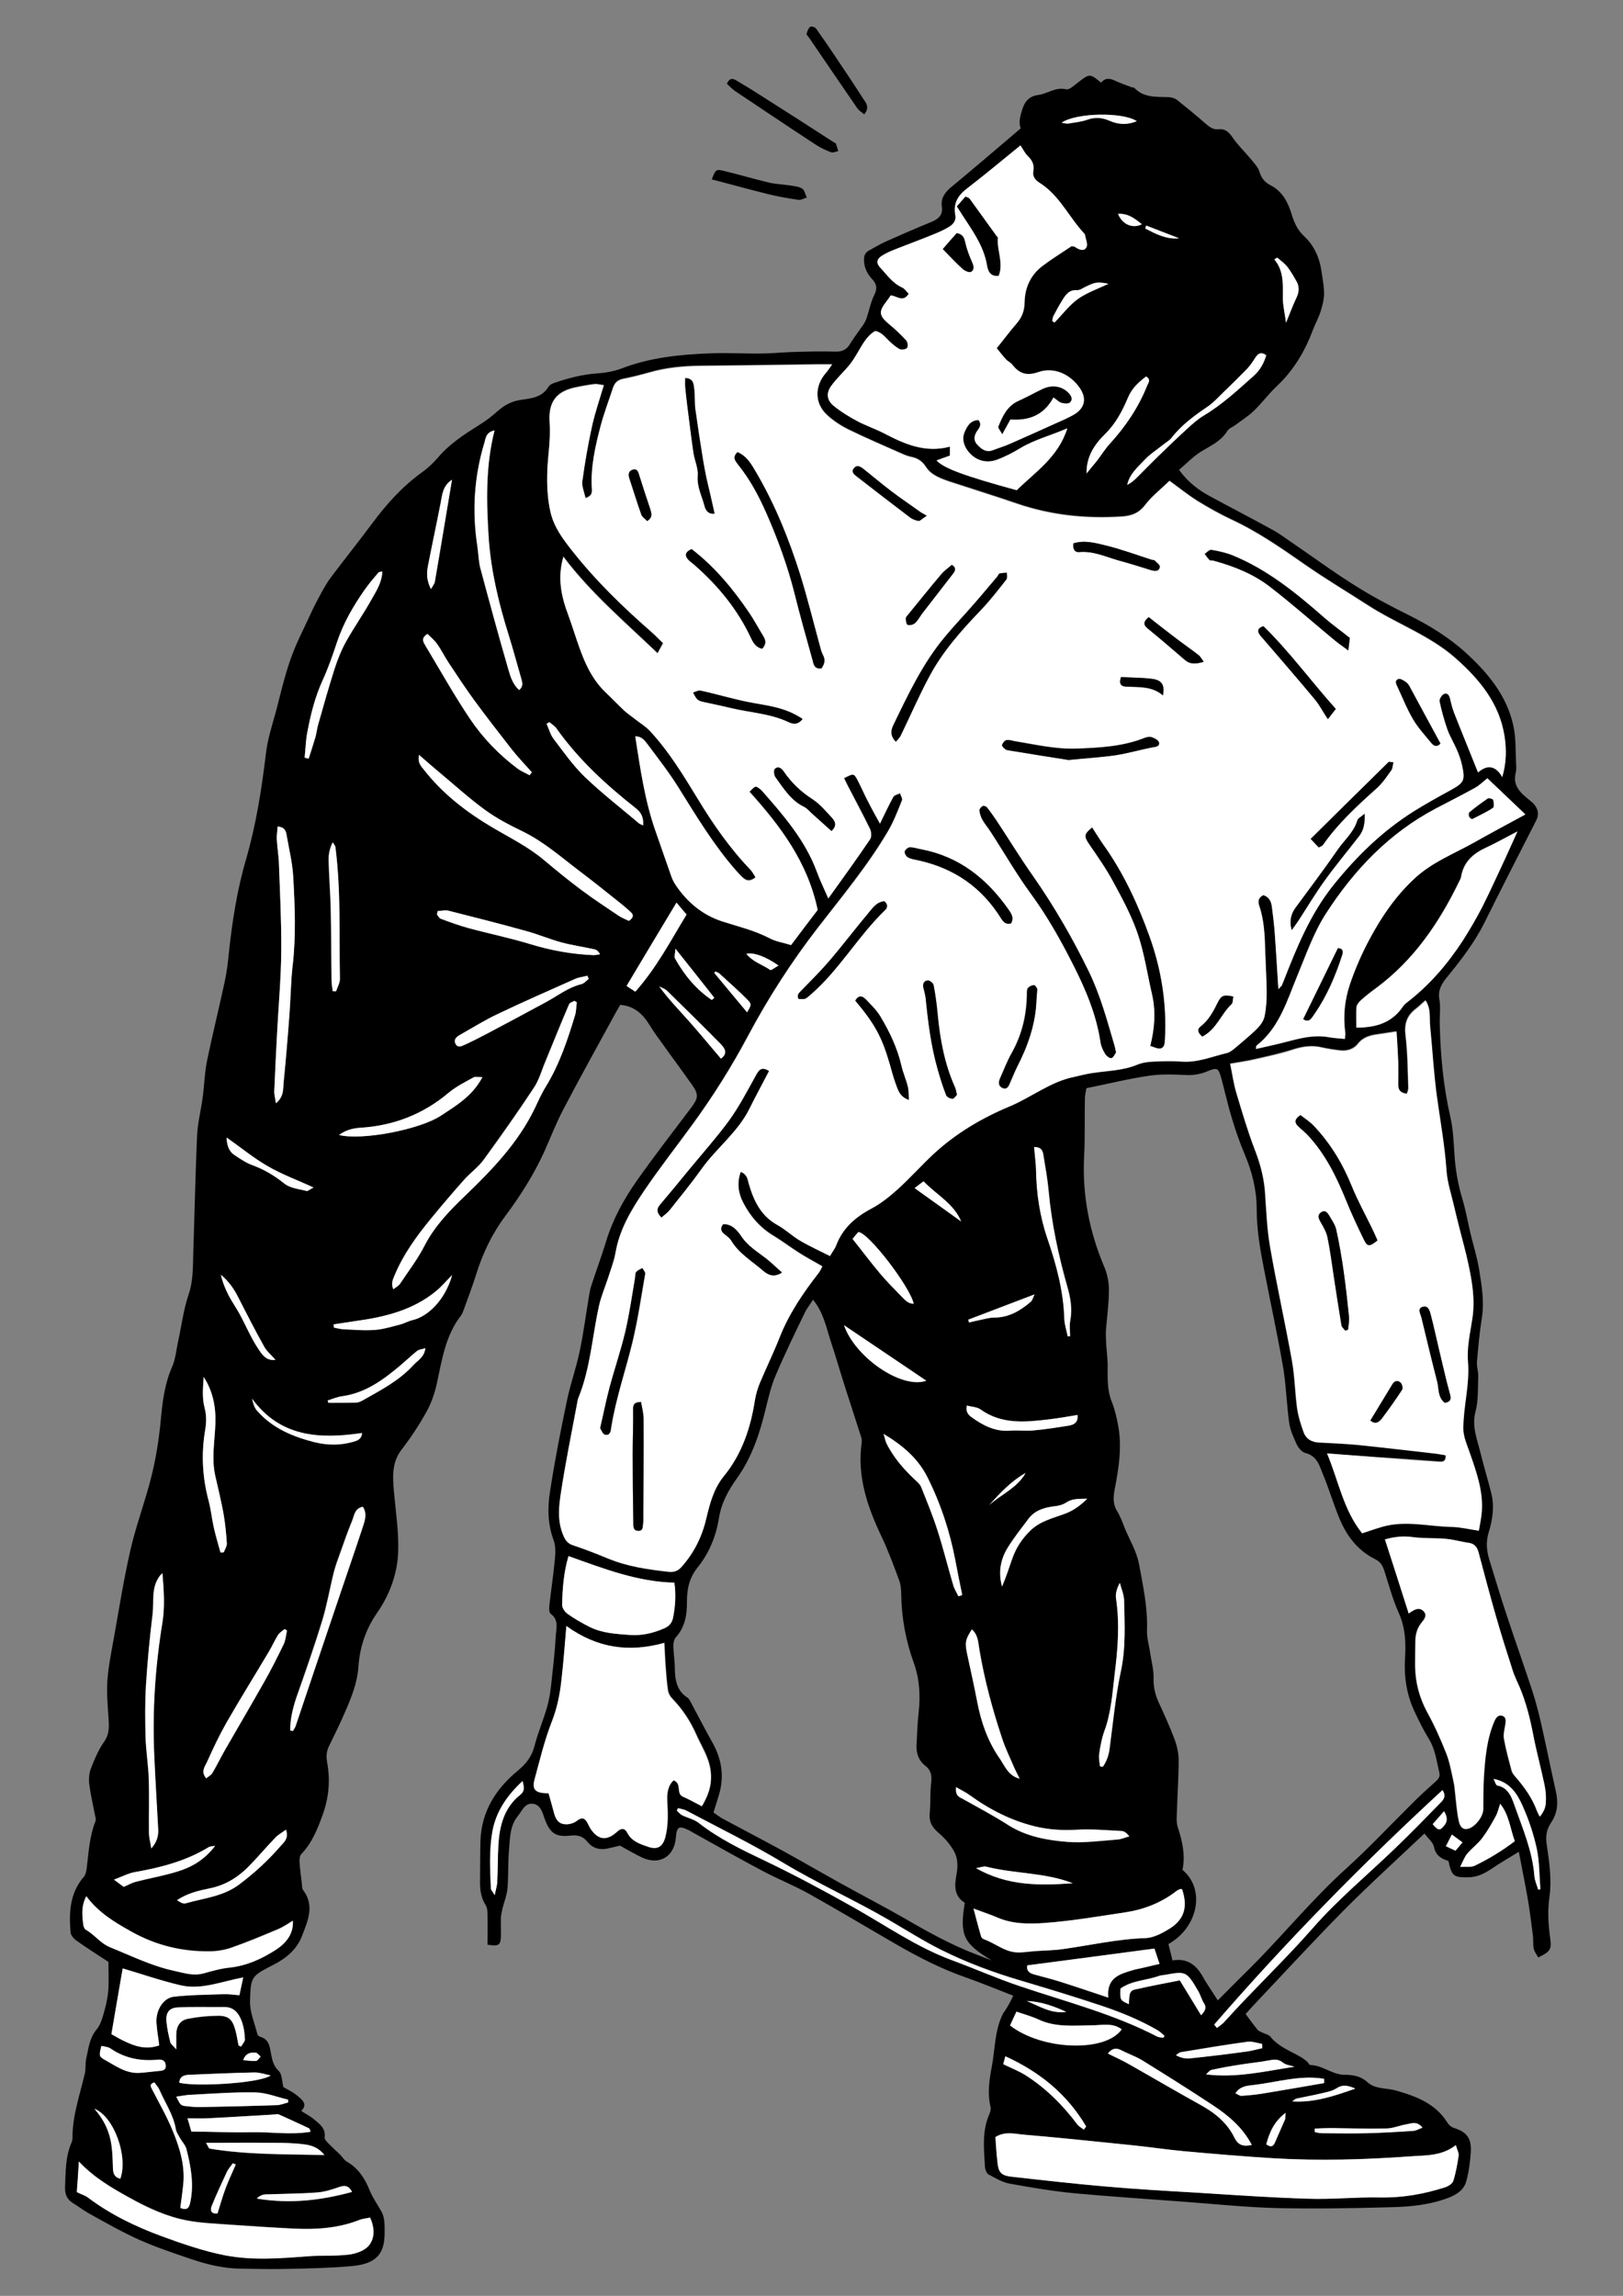 <svg xmlns="http://www.w3.org/2000/svg" xmlns:xlink="http://www.w3.org/1999/xlink" id="Livello_1" x="0px" y="0px" viewBox="0 0 763.4 1080" style="enable-background:new 0 0 763.4 1080;" xml:space="preserve"><rect x="0" y="0" width="763.4" height="1080" fill="#808080" stroke="none"/><style type="text/css">	.st0{fill:#FFFFFF;}</style><g>	<path d="M476.6,938.8c-8-3.1-15.2-6.1-22.6-8.7c-11.7-4.1-22.5-9.7-33.2-15.9c-13.5-7.8-26.8-15.8-40.4-23.4  c-7-3.9-14.6-6.9-21.7-10.7c-10.8-5.7-21.5-11.8-32.3-17.8c-0.8-0.5-1.7-0.9-2.5-1.4c-4.6-2.2-5.6-1.6-6,3.5  c-0.7,9-7.7,13.2-15.9,9.4c-3.4-1.6-6.7-3.6-10.4-5.6c-1.5,0.4-3.5,0.8-5.5,1.3c-3.9,0.9-7.3,0-9.8-3.1c-2.2-2.7-4.6-3.3-8.1-2.9  c-6.9,0.8-9.6-1.3-12-7.9c-1.1-3.1-1.9-6.8-5.8-7.1c-3.5-0.3-4.8,3.2-6.7,5.6c-4,4.8-3.8,10.8-4.3,16.4c-0.5,5.9-0.2,11.9-0.7,17.8  c-0.3,3.2-1.5,6.2-2.3,9.3c-0.3,1.5-0.7,3-0.8,4.4c-0.1,3.1,0.1,6.2,0,9.2c-0.2,3.9-1.1,4.4-6.3,3.6c0-4.2,0.1-8.6,0-12.9  c0-1.9,0.1-4.1-0.8-5.6c-2.3-3.6-2.8-7.5-2.7-11.6c0.1-6.3,0-12.6,0.2-18.9c0.5-13.8,7.3-24.4,17.6-32.9c3.9-3.2,6.5-6.6,7.8-11.5  c1.6-6.3,4.2-12.3,6-18.6c1-3.5,1.5-7.1,1.9-10.7c0.8-7.4,1.7-14.9,2.1-22.4c0.2-3.6,1.6-7.7-2.4-10.6c-0.7-0.5-0.8-2.5-0.6-3.8  c0.8-7.3,1.9-14.5,2.6-21.8c0.3-3,0.4-6.3-0.6-9c-2.8-7.5-2.9-15.2-1.7-22.8c2.2-14.4,5-28.7,8-43c1.6-7.7,4.3-15.1,5.9-22.8  c1.9-8.8,3-17.8,4.5-26.6c0.3-1.5,0.5-3,1-4.4c2.3-7.1,4.9-14.1,7.1-21.3c3.1-10.1,8.1-19.2,14-27.7c8.3-11.8,17.1-23.2,25.8-34.7  c3.5-4.7,3.8-6.3,0.3-11.2c-5.1-7.2-10.4-14.3-15.5-21.5c-1.5-2-2.9-4.1-4.2-6.2c-3.1-5.1-7.1-9.1-13.9-9.6  c-0.6,1.1-1.4,2.4-2.1,3.7c-8.3,15.2-16.7,30.3-24.7,45.6c-3.4,6.5-6,13.3-9,20c-4.9,10.7-11.2,20.6-18.2,30  c-6.3,8.4-10.7,17.7-13.8,27.7c-1.7,5.5-3.8,10.8-5.7,16.2c-0.4,1.1-0.8,2.2-1.5,3.1c-7.2,9.4-8.8,20.6-11.2,31.7  c-1,4.6-2.6,9.3-4.9,13.4c-3.4,6.2-7.4,12.2-11.7,17.8c-4.7,6.1-4.2,12.8-3.6,19.8c0.8,9.3,2.3,18.7,2,28c-0.3,10.5-4,20.5-10,29.1  c-5.3,7.7-8.1,16.1-8.7,25.2c-0.5,7.4-3.2,14.2-6.1,20.9c-2.4,5.6-5.1,11.1-7.8,16.6c-1.2,2.5-1.3,4.9-0.8,7.7  c1.5,8.2,0.8,16.4-2.1,24.4c-2.4,6.7-5,13.3-10.1,18.6c-0.7,0.8-0.9,2.5-0.8,3.7c0.2,3.4,0.7,6.9,1.1,10.3c0.1,0.9,0,2.1,0.5,2.8  c5.7,7.4,2.2,14.8-0.5,21.8c-2.3,6.1-7.3,10.3-13.1,13.3c-10.6,5.5-11,5.4-11.3,17.3c-0.1,5.2,2.2,10.4,3.5,15.6  c0.1,0.4,0.8,0.9,1.2,1.1c4.3,1.1,4.6,4.8,5.2,8.1c0.6,3,1.1,5.6,3.6,8c1.6,1.5,1.5,4.8,2.2,7.6c1.9,1.1,4.5,2.3,6.6,4.1  c2.2,1.8,5,3.9,1.8,7.1c2.4,1.6,4.5,2.6,6.2,4.1c2.6,2.2,5.4,4.2,4.8,8.4c-0.1,1,1.4,2.4,2.4,3.4c1.5,1.6,3.3,3.1,4.9,4.7  c1.1,1.1,1.9,2.6,3.2,3.3c5.3,3,8.5,8,10.6,13.3c1.6,3.9,4,7.1,5.9,10.7c1.4,2.8,1.2,6.6,1.2,10c-0.1,9.4-4,14.1-15.5,15.1  c-9.9,0.9-19.9,1.1-29.9,1.3c-7.5,0.2-15,0-22.5-0.1c-8-0.1-15.6-2-23.1-4.5c-8.1-2.8-16.4-5.5-24.2-9c-7.9-3.5-15.4-7.8-23-12  c-3-1.6-5.7-3.7-8.6-5.5c-2.7-1.7-3.6-4.2-3.5-7.3c0.3-7.1,0.1-14.2,3-20.9c0.3-0.7,0.5-1.5,0.5-2.2c-0.1-10.5,3.5-20.4,5.8-30.4  c0.5-2.2,0.2-4.5,0.6-6.7c1.1-4.9,1.5-9.9,5-14.1c1.6-1.9,2.5-4.7,3.2-7.2c1-3.5,1.9-7.1,2.2-10.7c0.4-4.6,0.1-9.2,0.1-13.8  c-5-3.3-10.1-6.5-15-10c-1.3-0.9-2.7-2.5-2.8-3.9c-0.8-9.3-0.4-18.4,6.2-26.1c0.9-1,1.2-2.7,1.4-4.2c0.9-7.4,1.3-14.9,4.1-22  c0.4-0.9-0.1-2.1-0.3-3.2c-0.9-4.7-2-9.4-2.6-14.1c-0.3-2.4-0.1-5.1,0.7-7.3c1.7-4.4,3.6-9,6.3-12.8c2.4-3.4,2.3-6.7,2.1-10.4  c-0.4-6.1-1-12.2-0.6-18.2c0.5-6.9,1.9-13.7,3.1-20.4c2.5-14,4.7-28,7.9-41.8c2.7-11.6,7-22.8,9.8-34.3c2.1-8.5,3.5-17.3,4.3-26  c0.8-8.7,1.8-17.1,5.3-25.1c1.7-3.8,2-8.1,2.9-12.2c1.6-7.3,2.5-14.8,4.9-21.9c2.2-6.4,2-12.8,2.2-19.2c0.6-18.6,1-37.2,1.8-55.7  c0.3-5.9,1.8-11.7,2.6-17.6c0.8-5.7,0.9-11.5,2-17.1c2.6-12.6,5.7-25.1,8.4-37.6c0.9-4.3,1.5-8.7,1.9-13.1  c1.6-15.1,3.9-30.1,8.2-44.7c4.7-16.3,7.3-32.9,9.3-49.7c0.8-6.8,3-13.4,4.8-20c2.1-8.1,4-16.4,6.8-24.3c2.5-7.2,6.1-14,9.3-21  c1.5-3.3,3.2-6.6,4.9-9.7c1.5-2.7,3-5.4,4.8-7.8c6.5-8.6,13.2-17,19.6-25.6c6.7-9,14.1-17.2,23.3-23.8c2.8-2,5.3-4.4,7.6-7.1  c5.5-6.4,12.4-10.8,19.4-15.2c3.1-1.9,6-4.2,8.7-6.6c3.1-2.7,6.5-4.5,10.7-5.1c4.8-0.7,10-1.1,13-6.2c0.6-1,2.1-1.6,3.4-2  c6.2-2.1,12.4-3.7,19-4.2c4-0.3,8.1-0.9,11.8-2.3c13.7-5.3,28-6.7,42.5-7.2c7.7-0.3,15.4,0.2,23.1,0.1c4.8,0,9.6-0.5,14.4-0.7  c6.9-0.2,13.8-0.4,20.8-0.2c3.4,0.1,5.4-1.1,7-3.9c1.8-2.9,3.9-5.6,5.9-8.5c0.6-0.9,1.2-1.9,1.6-3c1.3-3.8,2-7.8,3.8-11.4  c1.4-2.9,1.1-5-1-7.2c-2.3-2.5-3.8-5.3-3.9-8.8c-0.1-2.1,0.4-3.7,2.4-4.8c2.7-1.4,5.3-3.1,8.1-4.3c7-3.1,14.1-6.2,21.2-9.1  c3.4-1.4,5.5-3.3,4.9-7.3c-0.5-3.8,1.3-6.4,4.2-8.9c10.9-9,21.7-18.3,32.9-27.8c-1.1-3-0.2-6,0.9-9.4c1.3-4,3.9-5.9,7.2-6.3  c4.4-0.5,8.2-3.9,13.2-2.7c1.5,0.4,3.7-1.7,5.4-3c5.8-4.5,5.8-4.5,11.1-0.1c2.1-2.6,4.5-2,7.1-0.7c2.4,1.1,4.9,1.9,7.4,2.9  c0.4,0.1,0.9,0,1.1,0.2c4.5,4.8,10.5,4.2,16.3,4.4c1.3,0.1,2.7,0.5,3.7,1.2c4.6,3.7,9.2,7.4,13.6,11.3c1.8,1.6,3.6,2.9,6.1,2.6  c3.1-0.3,4.8,1.3,6.5,3.8c2.6,3.8,6,7,8.9,10.5c1.4,1.8,3.2,3.6,3.8,5.7c0.9,3.1,2.7,5.1,5.3,6.4c5.8,3,8.3,8.4,10,14.1  c1.2,3.8,2.7,7,5.7,9.8c4.8,4.5,7.3,10.2,8.2,16.7c0.5,3.4,1.2,6.9,1.2,10.3c0,2.8-0.8,5.6-1.6,8.3c-0.9,2.9-2.4,5.6-3.5,8.4  c-3.8,10.2-9.1,19.3-17.1,26.8c-3.9,3.7-7.1,8.1-11,11.8c-2.6,2.5-5.7,4.4-8.6,6.6c-1.2,0.9-3,1.5-3.7,2.7c-3,4.9-7.9,7-12.5,9.8  c-3.6,2.3-6.7,5.5-10.2,8.5c4.1,5.8,9.2,9.6,14.8,12.6c9.6,5.2,19.3,10.2,28.9,15.5c3.4,1.8,6.5,4.2,9.6,6.3  c10,6.8,19.7,14,30,20.4c7.8,4.9,16,9.2,24.2,13.3c9.9,4.9,19.3,10.6,27.4,18c10.1,9.2,19,19.8,22.2,33.7  c1.4,5.9,1.1,12.2,1.4,18.3c0.1,1.5,0.2,3.1-0.2,4.6c-1.4,5.7,2,9,5.8,12.1c1.2,1,2.5,1.9,3.3,3.1c1.5,2.1,1.9,4.4,0.6,7  c-8.2,16-16.4,32.1-24.4,48.2c-4.7,9.4-11,17.5-17.6,25.6c-2.5,3.1-4.3,6-3.6,10.3c0.7,3.7,0.1,7.7,0.2,11.5  c0.3,14.8,1.7,29.5,5,44c1.3,5.6,1.5,11.4,1.9,17.2c0.4,7.3,1.7,14.5,3.8,21.5c1.6,5.3,2.5,10.8,3.8,16.2  c1.4,5.8,3.2,11.4,4.1,17.3c1.2,7.4,2.4,14.7,1.2,22.3c-1.1,6.8-1.7,13.7-2.3,20.6c-0.2,2.3,0.7,4.6,0.6,6.9  c-0.2,5.6,0.1,11.3-1.3,16.6c-1.8,6.9,0.8,12.9,2.3,19.1c1.6,6.5,3.6,13,5.2,19.5c1.5,6.2,0.5,12.3-1.3,18.2  c-1.3,4.3-1,8.3,0.2,12.4c2.7,8.6,5.2,17.3,8.1,25.9c4,12.2,8.3,24.2,12.3,36.4c1.7,5.3,3.1,10.7,4.3,16.1  c2.3,10.3,4.4,20.6,6.7,30.9c1.2,5.3,0.9,10.2-2.3,14.9c-2.2,3.3-2.6,6.6-1.9,10.8c1.2,7.9,2.3,16.2,1.2,24.1  c-1,6.8-0.5,13.2,0.4,19.8c0.6,4.8,0,5.9-5.7,8.6c-0.7-1.4-1.8-2.7-2.1-4.2c-0.4-2-0.1-4.2-0.4-6.3c-0.8-6.1-1.5-12.1-2.6-18.2  c-1.2-6.8-2.6-13.5-4-21c-4.4,2.7-8.7,5.2-12.7,7.9c-3.4,2.3-6.9,4.1-11.2,4.1c-6.8,0.1-7.7-0.6-9.2-7.7c-3.3-1-6-2.5-6.8-6.6  c-0.4-2.1-2.7-3.9-4.5-6.3c-13.2,12.5-26.1,24.2-38.4,36.6c-14.7,14.9-28.9,30.4-43.3,45.6c-0.9,1-1.7,2-2.4,2.7  c2,2.7,3.7,5.1,5.6,7.4c0.6,0.7,1.6,1,2.4,1.4c1.2,0.6,2.8,0.9,3.6,1.8c3.8,4.9,9.6,6.8,14.6,9.8c1,0.6,1.9,1.3,2.7,2  c0.6,0.5,1,1.6,1.5,1.6c5.8,0.1,10.4,4.6,16.1,4.6c4,0,7.6,0.6,10.7,3.4c3.8,3.5,9,2.7,13.5,4c9.5,2.7,18.6,6.1,24.2,15.1  c1,1.5,2,2.2,3.9,2.8c5.5,1.8,7.5,5.1,7.1,11.1c-0.3,4.6-0.9,9.2-2.1,13.6c-1,3.9-4.2,6.2-8,7.7c-8.9,3.5-18.3,4.4-27.7,4.6  c-17.9,0.5-35.7,0.8-53.6,0.4c-14.6-0.4-29.1-1.9-43.7-3c-17.2-1.3-34.5-2.4-51.7-4c-10.1-1-20.2-2.7-30.1-4.5  c-3.4-0.6-6.7-2.6-9.9-4.3c-0.9-0.5-1.6-2.2-1.7-3.5c-0.5-8.4-1.5-16.9,2.1-25c0.4-1,0.8-2.3,0.5-3.3c-1.5-6.4-0.6-12.7,0.6-18.9  c1.6-8.4,1.3-17.3,5.4-25.2C473.6,944.8,475,942.1,476.6,938.8z M601.3,465.3c1-1.2,1.4-1.4,1.5-1.8c0.3-0.7,0.6-1.4,0.9-2.1  c6.2-15.9,12.5-31.6,23.4-45.2c10.9-13.7,23.2-25.6,38-34.9c5.5-3.5,11.2-6.6,16.9-9.7c6.7-3.7,7.3-4.6,5.6-12.2  c-0.5-2.4-1.4-4.8-2.4-7c-1.4-3.2-3.2-6.1-4.4-9.4c-1.5-4.3-2.8-8.8-3.7-13.3c-0.2-1,1-3.1,2-3.5c1.8-0.8,2.6,0.7,3,2.4  c0.5,2.2,1,4.5,1.9,6.6c3.6,9.2,7.3,18.4,11.2,27.9c3.9-3.4,8-3.8,11.4,2.2c2-6.9,2-13.1,1.1-19c-2.3-15.5-11.7-26.8-23-36.8  c-12.2-10.8-27.7-16.2-41.2-24.9c-9.8-6.3-19.8-12.3-29.3-18.9c-11.2-7.8-22.4-15.6-34.8-21.4c-5.5-2.6-10.9-5.6-16.1-8.8  c-4.5-2.8-8.6-6.1-13.2-9.5c-4.1,4-8.4,7.3-11.6,11.5c-2.9,3.8-6.4,5-10.8,5.3c-16.9,1.1-33.4-0.6-49.4-6.1  c-10.4-3.6-20.8-6.8-31.2-10.2c-4.4-1.5-9.1-3.1-11.6-7.1c-1.9-2.9-4.1-4.1-7.1-4.7c-1.3-0.3-2.6-0.7-3.8-1.3  c-8.4-3.7-16.9-7.3-25.2-11.4c-3.7-1.8-7.4-4.2-10.4-7c-6-5.6-5.9-13.8-0.4-20c0.8-0.9,1.4-2,2.8-3.8c-2.9,0-4.8,0-6.6,0  c-18.5,0.3-36.9,0.6-55.4,0.7c-8.1,0.1-16.1,0.8-23.9,3.1c-4.1,1.2-8.2,2.2-12.3,3c-2.6,0.5-4.1,1.8-4.9,4.3  c-1.9,5.8-4.1,11.6-5.7,17.5c-2.6,9.8-4.9,19.7-4.2,30.1c0.1,1.7-0.1,3.4-3,4.2c-0.6-2.8-1.8-5.5-1.5-7.9  c1.2-8.7,2.7-17.4,4.6-26.1c1.4-6.3,3.6-12.4,5.5-19.1c-1.9-0.2-3.2-0.6-4.4-0.5c-3.2,0.4-6.4,1-9.6,1.7c-8.6,2-12,7-11.5,15.8  c0.3,4.8,0.1,9.6-0.4,14.4c-0.9,9.4-1.2,18.8,0.8,28.1c1.6,7.1,5.7,12.7,10.2,18.3c11.1,14.1,23.9,26.5,37.4,38.3  c1.8,1.6,3.6,3.4,5.4,5.2c-0.9,1.7-1.6,2.9-2.6,4.8c-15.4-14.8-31.3-28.2-44.3-45.4c-2.9,9.9-1,18.7,2.3,27.4  c1,2.7,1.9,5.4,2.8,8.2c3.3,10.1,6.6,20.2,14.5,27.9c3,3,6,6,9.1,8.9c1.5,1.4,3.3,2.6,5,3.9c2.4,1.9,5.1,3.5,7.1,5.7  c8.8,9.5,15.5,20.5,22.2,31.5c7.3,12,15.3,23.6,25.1,33.8c1,1,1.6,2.3,2.3,3.5c-2.3,1.9-4.1,1.8-5.7,0.4c-1.3-1.1-2.4-2.4-3.6-3.7  c-10.6-12-18.8-25.7-27.2-39.3c-4.4-7-9.5-13.5-14.4-20.1c-1.3-1.7-2.7-3.6-5.7-3.6c2.5,15.3,4.5,30.3,9.6,44.7  c2.5,7,4.9,14.1,7.4,21.2c0.5,1.4,1.3,2.8,2.1,4.1c5.4,8.1,12.5,14,21.9,17c7.5,2.4,15.1,4.2,22.2,7.9c3,1.6,6.5,2.1,10.1,3.2  c4.5-5.9,8.9-11.6,12.5-16.5c-4.8-22.6-17.7-39.6-32.1-55.6c2.7-2.8,2.8-2.8,4.3-1.8c0.8,0.5,1.5,1.2,2.1,1.9  c10,11.4,20,22.9,25.3,37.5c1.4,3.8,3.2,7.5,5.4,12.6c7.2-10.1,13.6-18.9,19.7-27.9c0.8-1.1,0.6-3.4-0.1-4.8  c-3.3-6.9-7-13.6-10.5-20.4c-0.6-1.1-1.1-2.3-1.7-3.5c4.5-2.3,4.6-2.4,6.4,1c1.7,3.2,3.1,6.6,4.8,9.8c1.7,3.3,3.6,6.6,5.7,10.6  c2.4-4.8,4.2-8.8,6.3-12.6c0.5-0.9,2.1-1.2,3.1-1.7c0.4,1.1,1.3,2.5,1,3.3c-2,5-3.9,10-6.6,14.6c-9.5,16.1-21.5,30.5-32.9,45.3  c-12.5,16.2-23.5,33.3-33.1,51.3c-7.6,14.3-16.2,28-25.7,41c-7.7,10.6-15.8,20.9-23.1,31.7c-6,8.9-11.5,18.2-13.4,29.1  c-0.7,3.9-2.2,7.7-3.4,11.5c-1.4,4.6-3.4,9-4.4,13.6c-3.1,14.4-4,29.3-9.7,43.2c-0.3,0.7-0.4,1.5-0.5,2.2  c-2.6,14-5.4,27.9-7.6,41.9c-1,6.8-1.8,13.8,1.1,20.5c1,2.3,2.1,3.7,4.7,4.6c5.5,1.7,10.9,3.8,16.1,6.1c9.1,3.9,18.8,5.3,28.5,6.3  c2.4,0.3,4.3-0.2,6.2-2.2c5.9-6.6,9.7-14.2,11.7-22.8c1.7-7.1,3.5-14.2,8.3-20c8.5-10.4,12.6-22.7,14.6-35.8  c0.4-2.8,1.3-5.6,2.4-8.2c3-7.1,6.4-14,9.2-21.2c4.4-11.2,11.1-21,18.4-30.4c0.7-1,1.2-2.1,1.7-3c-3.9-2.2-7.4-4.1-10.7-6.2  c-4.1-2.6-7.9-5.5-12-8c-6.5-3.9-11.2-9.3-14.6-15.9c-2.3-4.5-2.9-9.3-1.1-14.4c3,1.1,3.2,3.4,3.8,5.6c2.3,7.9,5.7,15,13.3,19.3  c3.8,2.2,7.1,5.3,10.9,7.5c4.4,2.6,9.1,4.7,14,7.2c1.2-2.1,2.3-3.5,2.9-5c3.1-8.2,9.1-13.4,16.7-17.4c4.4-2.3,8.4-5.5,12-8.8  c5.9-5.4,11.3-11.5,17.2-16.9c10.5-9.7,22.8-17,35.9-22.4c10.2-4.2,19.1-11.5,30.2-13.8c2.8-0.6,5.6-1.3,8.4-1.8  c7.2-1.1,14.5-1.1,21.4-4c2.4-1,5.2-1.2,7.9-1.4c4.2-0.2,8.4-0.3,12.6,0c7.5,0.6,14.3-2.4,21.4-4c1.2-0.3,2.5-1.2,3.5-2  c3.7-3.1,7.4-6.1,10.8-9.5c1.6-1.6,3.1-3.7,3.5-5.8c0.8-3.7,1-7.6,1-11.4c0-6.5-0.5-13-0.7-19.4c-0.2-7.1-0.4-14.2-2.8-21.1  c-0.9-2.5-0.2-4,1.9-5.1c3.1,0.9,3.8,3.4,4.1,5.9c0.6,4,1,8,1.3,12C600.3,447.4,600.7,455.8,601.3,465.3z M572.8,941  c5.8-5.8,10.6-10.7,15.5-15.5c15.3-15.3,29-32.2,45.2-46.8c10.8-9.8,20.8-20.5,31.1-30.7c3.4-3.4,6.9-6.6,10.5-9.8  c1.5-1.3,2.4-2.4,1.9-4.4c-1.3-5.4-1.9-10.9-4.9-15.8c-2.6-4.2-4.8-8.7-6.9-13.2c-3.7-8-4.9-16.5-4.3-25.3c0.4-7.1,0.1-14-3-20.8  c-2.8-6.3-4.6-13-6.7-19.6c-0.8-2.5-1.7-4.3-4.3-5.6c-8.5-4.2-13.8-11.4-17.2-20c-2.6-6.4-4.6-13.1-7.2-19.4  c-1.8-4.3-2.8-9.2-8.5-10.6c-1.6-0.4-3.2-2.3-4-3.9c-1.5-3.3-3.1-6.7-3.6-10.2c-1.2-8.5-1.4-17.3-2.8-25.8  c-2.7-15.7-6.1-31.2-9.1-46.8c-1.8-9.2-3.4-18.5-3.4-28c0-9-2.1-17.4-5.6-25.7c-2.3-5.5-4.3-11.1-6-16.8c-1.9-6.2-3.3-12.6-5-18.9  c-1.4-5.1-1.9-5.4-6.7-3.4c-3.2,1.3-6.5,1.9-10,1.7c-5.9-0.3-11.9-0.5-17.7,0.4c-9.6,1.4-19.1,3.8-29.1,5.8  c-0.2,1.2-0.6,2.9-0.7,4.5c-0.2,9.4,0.1,18.8-0.4,28.2c-0.8,17.8,2.5,34.7,9.4,51.1c1.5,3.4,2.3,7.4,2.3,11.1  c0,6.3-0.9,12.6-1.4,18.9c-0.1,2.1,0,4.2,0.1,6.3c0.2,3.8,0.8,7.6,0.7,11.4c0,5.4-0.2,10.7,1.9,15.9c1.4,3.5,2.3,7.3,3,11.1  c1.9,10,0.4,19.9-1.5,29.7c-0.7,3.7-1.1,7.1,0.9,10.5c1.6,2.6,2.7,5.5,3.8,8.4c2.3,5.5,5.5,10.8,6.6,16.5  c1.9,10.3,4.2,20.7,3.8,31.4c-0.1,3.8,1.1,7.5,1.6,11.3c0.6,3.8,1.6,7.5,1.5,11.3c-0.1,4,0.7,7.5,2.3,11.1  c2.6,5.7,5.3,11.5,7.5,17.4c1.2,3.2,2,6.7,2,10.1c0,7.9-0.6,15.7-0.8,23.6c-0.1,2.7-0.4,5.5,0.4,7.9c2.2,6.6,3.6,13.3,2.2,20  c10.9,9.1,7.4,27-6.6,34.9c0.6,2.4,1.2,4.9,1.9,7.7c7.7-1.3,11.8,2.9,14.9,8.8C568.2,934,570.3,937,572.8,941z M453.8,895.1  c-5.3-3.3-4.8-8.4-3.9-13.3c0.7-4,0.7-7.8-1.3-11.2c-1.8-3.1-4.2-5.9-6.9-8.2c-3.1-2.6-4.8-5.2-4.4-9.4c0.5-4.8,0.1-9.7,0.7-14.4  c0.4-3.4-0.1-5.9-2.8-8c-3.1-2.4-4.3-5.9-4.1-9.7c0.3-5.2,0.4-10.3,1-15.4c0.9-7.9,0.4-15.9-2.3-23.3c-3.8-10.5-5.7-21.1-5.9-32.1  c0-2.3-0.2-4.7-1-6.8c-2.6-7-5.2-14.1-8.4-20.8c-6.6-13.9-11.4-28.1-9.2-43.9c0.2-1.1-0.1-2.3-0.5-3.4c-2.5-7.9-5.1-15.7-7.6-23.6  c-2.2-6.9-4.2-13.9-6.5-20.8c-2.1-6.5-3.4-13.5-8.3-19.4c-1.4,2.3-3,4.2-4,6.4c-4.7,9.7-9.4,19.4-13.6,29.3  c-2.1,4.9-3.3,10.2-4.6,15.4c-2.8,11.6-6.4,22.8-13.5,32.8c-4,5.6-7.4,11.6-8.5,18.7c-1.4,8.6-4.6,16.6-10.2,23.5  c-3.8,4.8-4.9,10-4.9,16.1c0.1,5.9-0.9,11.8-5.2,16.6c-0.9,1-1.2,2.8-1.2,4.2c0.1,3.4,0.7,6.9,0.7,10.3c0.1,5.6,0.9,10.7,6.1,14  c0.7,0.5,1.1,1.5,1.6,2.4c3.4,6.3,6.6,12.6,10.1,18.8c4.3,7.7,5.5,15.8,3,24.3c-0.8,2.7-1.7,5.5-2.6,8.4c1.4,1,2.6,1.9,3.9,2.7  c9.3,5,18.7,9.9,27.9,14.9c9.3,5.1,18.4,10.4,27.6,15.5c10.2,5.7,20.7,11.1,30.8,16.9c10.8,6.3,21.7,12.3,33.4,16.8  c2.4,0.9,4.8,1.9,7.3,2.8C453.4,914.3,451.2,910.7,453.8,895.1z M624.2,683.7c5.5,13.2,7.6,26.5,16.3,37.3c3.5-1.1,6.7-2.3,10-3.2  c10.7-2.8,21.4,0,32.1,0.2c4.1,0.1,8.2,1.1,12.8,1.8c0.5-3.4,1.2-6.2,1.4-9c0.7-9.7-2.5-18.6-5.6-27.5c-1.3-3.8-3.1-7.7-3.1-11.5  c0-10.5,3-20.8,2.2-31.5c-0.6-6.8,1-13.7,2.1-20.6c1.4-8.9-0.2-17.6-2.1-26.2c-1.2-5.2-2.6-10.4-3.9-15.6  c-0.9-3.5-1.8-7.1-2.6-10.6c-1.3-5.6-3.2-11.2-3.6-16.9c-0.8-11.7-2.9-23.2-4.5-34.8c-1.6-11-2.1-22.1-3.2-33.2  c-0.4-3.8,0.5-7.9-2.1-12c-1.8,1.5-3.1,2.9-4.6,4c-4.2,3.2-5.5,7.1-4.8,12.6c1,8.2,1,16.5,1.3,24.7c0,0.8-0.4,1.7-0.7,2.6  c-3.1-0.3-4.1-1.9-4.1-4.3c0-3.7,0.1-7.3,0-11c-0.2-4.7-0.5-9.5-0.8-14c-3.3,0.5-5.9,0.9-8.5,1.3c-3.7,0.5-7,1.3-9.6,4.5  c-2.1,2.7-5.4,3.6-8.8,3.1c-2.7-0.4-5.3-0.7-7.9-1.3c-4.6-1.1-8.9-0.6-13.4,0.8c-6,1.9-12.2,3.3-18.4,4.7  c-3.8,0.9-7.6,1.4-11.6,2.1c1.1,5.1,1.7,9.5,2.9,13.7c2.7,9.2,5.4,18.4,8.9,27.3c2.5,6.4,4.1,12.7,4.6,19.5  c0.6,8.6,0.9,17.3,2.4,25.8c3.1,17.9,7.1,35.7,10.3,53.6c1.3,7.3,1.4,14.9,2.4,22.3c0.5,3.7,1.7,7.5,3,11c1.1,3.2,3.7,4.7,7.1,4.9  c6.3,0.3,12.7,0.6,18.9,1.2c11.6,1.2,23.2,2.6,34.9,3.9c2,0.2,4,0.6,5.9,0.9c0.4,2.6-0.9,3.3-2.7,3.1c-7.4-0.5-14.9-1.1-22.3-1.6  C645.1,685.3,635.2,684.6,624.2,683.7z M480,68.4c-8.4,6.8-16.6,13.7-25.1,20.3c-4.2,3.2-6.5,7-5.5,12.3c0.5,2.8-1,4.5-2.9,5.7  c-2.4,1.5-5.1,2.7-7.7,3.7c-5.9,2.4-11.8,4.5-17.7,6.9c-2.1,0.9-4.3,1.8-6.2,3c-2.6,1.7-2.7,3.5-0.7,5.7c3.1,3.3,5.7,7.2,10.1,9.2  c1.2,0.6,2.1,2,3.2,3c-2.8,4.4-5.7,0.8-8.5,0.8c-0.6,0.9-1.2,1.8-1.9,2.7c-3.9,5-3.6,6.8,1.3,10.9c2.8,2.3,5.5,4.8,7.9,7.5  c0.7,0.8,1,2.7,0.5,3.5c-0.4,0.7-2.5,1.2-3.4,0.7c-1.8-0.9-3.4-2.3-4.9-3.7c-2.1-1.9-3.7-4.4-6.8-4.9c-4.2,2.5-6.1,6.5-8.3,10.3  c-1.2,2-2.3,3.9-3.8,5.7c-2.8,3.4-6.1,6.3-8.6,9.9c-2.4,3.4-2,6.7,1.2,9.3c3.4,2.8,7.2,5.1,11.1,7.2c4,2.2,8.5,3.6,12.5,5.7  c9.6,5.1,19.4,9.5,31.1,6.3c0,1.8,0,3.2,0,4.2c-2.3,0.9-4.2,1.5-6.3,2.3c3.3,3.7,13.2,7.3,37.7,14c8.6-8.5,19.5-15.4,23.8-29.1  c-7.9,3.4-15.2,5.2-21.9,9.2c-3.6,2.1-7.4,4.1-11.3,5.6c-5.5,2-10.9,0-14.1-4.9c-1.6-2.5-2.3-5.3-1-8.2c1.2-2.9,2.8-5.5,6.5-5.6  c1.5,1.8,0.8,3.2-0.3,4.7c-1.6,2.2-2.3,4.6-0.3,6.8c2,2.1,4.3,4,7.6,2.6c2.5-1,5.1-1.7,7.5-2.8c7.2-3.2,14.3-6.4,21.5-9.6  c3-1.3,6-2.6,8.8-4.2c5.3-3.1,6.2-7.6,2.9-12.5c-4.4-6.5-12.1-10.1-19.4-7.6c-5.6,1.9-9.1,0.8-12.4-3.5c-0.8-1-2.2-1.6-3.1-2.6  c-1.5-1.6-2.8-3.4-4.2-5.1c3.4-4.3,6.2-8.1,9.4-11.7c2.5-2.9,3.7-6,3.7-9.9c0.1-6.8,2.8-12.8,8.3-17c4.5-3.5,9.3-6.4,13.8-9.4  c0.8,0.2,1.2,0.1,1.5,0.3c1.9,1.2,4.3,2.5,5.5,0.2c0.8-1.4-0.4-3.9-0.7-5.9c0-0.2-0.2-0.3-0.3-0.5c-7.3-7.8-11.7-18.1-21.2-24  c-1.9-1.2-3.2-3-2.8-5.3c0.6-3-0.5-5.1-2.6-7.2C482.1,72.1,481.3,70.3,480,68.4z M266.4,764.9c-0.8,9.3-1.3,17.5-2.2,25.7  c-0.7,6.5-1.9,12.7-4.4,18.9c-3.4,8.9-5.6,18.2-8.2,27.4c-1.3,4.8,0.4,6.5,6.6,6.5c0.9,3.1,1.7,6.4,2.7,9.7c1,3.5,2.7,5.1,6.1,4.9  c1.6-0.1,3.4-0.7,4.6-1.7c2.4-2,3.8-1.1,5,1.2c0.4,0.9,0.8,1.8,1.3,2.5c3.5,5.3,7.6,6,12.4,1.6c2.3-2.1,3.8-1.8,5,0.5  c2.1,4,6,5.2,9.8,6.5c4.3,1.6,6.8,0,8-4.6c1.4-5.5,1.2-11,0.9-16.6c-0.2-3.8,0.2-7.4,3-10.1c4,1.5,0.9,6.2,4.4,7.7  c2.9,1.3,5.7,2.9,8.9,4.5c3.2-5.5,4.9-10.7,4-17.1c-0.9-6.2-4.2-11-6.6-16.4c-2.8-6.4-6.6-12.1-11.4-17.1c-1-1-1.8-2.5-2-3.9  c-0.6-4.2-0.9-8.4-1.2-12.6c-0.2-3-0.3-6-0.5-9.7C295.9,777.4,281,775.4,266.4,764.9z M662.6,759c2.8-2.1,4.9-3.1,6.8-1.2  c2.1,2,0.2,4.1-1,5.6c-2.2,2.8-2.8,5.8-2.8,9.2c0,3.7-0.1,7.3-0.1,11c0.1,7.8,2,15,5.8,22c3.4,6.2,6.3,12.7,8.9,19.3  c1.7,4.2,2.4,8.9,3.4,13.3c0.4,1.7,0.5,3.4,0.7,5.1c0.5,4.4,0.8,8.8,1.7,13.1c0.7,3.4,2.3,4.4,4.6,3.7c3.2-1,6.8-5.7,6.9-9  c0.1-5.1,0-10.2,0.3-15.4c0.6-8.8,1.3-17.6,4.8-25.8c0.7-1.7,1.7-3.4,3.7-2.9c2.1,0.5,1.9,2.5,1.6,4.3c-0.3,2.2-1,4.6-0.6,6.7  c0.9,5.1,2.3,10.1,3.6,15c0.3,1,1.1,2,1.8,2.8c4.2,4.8,7.8,9.9,10.1,16c0.3,0.9,0.9,1.8,1.3,2.7c1.7-2.2,2.7-4.3,2.8-6.4  c0.1-2.9,0-5.8-0.6-8.6c-1.6-7.7-3.7-15.3-5.2-23c-1.5-7.9-3.5-15.7-6.6-23.2c-1-2.5-2.3-4.9-3.1-7.4c-2.8-8.7-5.5-17.5-8.1-26.3  c-2.8-9.8-5.4-19.6-8-29.4c-0.7-2.5-1.8-4.1-4.6-4.5c-3.6-0.5-7.1-1.5-10.8-1.9c-5.2-0.5-10.4-0.1-15.5-0.8  c-4.5-0.6-8.6-0.2-13.1,1.1C655.2,735.8,658.8,747,662.6,759z M468.2,1005.3c0.3,4.1,0.5,8,0.9,11.8c0.4,4.6,1.7,6.2,6.3,6.8  c15.1,1.7,30.1,3.4,45.2,4.7c13.8,1.2,27.6,2,41.4,2.8c17.8,1.1,35.5,2.3,53.3,2.9c11.2,0.3,22.5-0.9,33.8-0.6  c10.5,0.2,20.6-1.6,30.6-4.8c1.5-0.5,3.4-1.7,3.8-3c1.2-3.8,1.9-7.8,2.5-11.8c0.2-1.3-0.7-2.8-1.3-5c-6.9,5.4-14.4,4.8-21.8,5.3  c-21.2,1.6-42.3,2.2-63.5,0.9c-14.4-0.8-28.7-2.1-43.1-3.4c-7.5-0.7-14.9-1.8-22.3-2.6c-17.7-1.8-35.4-3.7-53.2-5.2  C476.8,1003.7,472.5,1002.5,468.2,1005.3z M699.6,366.1c-2.1,1.7-3.9,3.5-6.1,4.7c-6,3.3-12.1,6.4-18.2,9.6  c-22,11.5-38.6,29-51.8,49.6c-5.7,8.9-9.3,19.3-13.4,29.2c-4.9,11.9-8.5,24.4-19.2,32.8c-0.2,0.1-0.1,0.7-0.2,1.5  c4.4-1,8.7-1.9,12.9-3c7.1-1.8,14.1-3.9,21.5-2.5c2.4,0.4,4.8,0.5,7.4,0.8c0.1-1.4,0.3-2.1,0.2-2.8c-1.1-7.7-0.3-15.4,2.1-22.7  c2.5-7.4,5.6-14.7,9.4-21.6c5.7-10.5,12.3-20.3,21.2-28.5c8.1-7.5,18.1-11.4,27.5-16.6c8-4.5,16-8.8,24.5-13.4  C711.5,377.4,705.9,372,699.6,366.1z M37.1,1016.8c-0.3,4.9-0.6,9.7-0.8,14.3c2.2,1.1,3.9,1.6,5.3,2.6c10.5,8,22.2,13.6,34.5,18.1  c9.9,3.6,19.9,7.2,30.2,9.1c12.6,2.4,25.6,1.5,38.5,0.4c6.5-0.5,13,0,19.4-0.8c3.3-0.4,7.4-1.8,9.4-4.2c3-3.6,2.7-8.5,0.6-13.2  c-1.8,0.4-3.3,0.5-4.7,1c-10,4-20.5,4.7-31.1,4.2c-10.3-0.5-20.6-1.2-30.9-1.9c-6.4-0.5-12.9-0.7-19.2-1.9  c-9.7-1.8-18.6-6-27.2-10.7C52.6,1029.3,44.3,1024.4,37.1,1016.8z M638,483.4c9.1,0,16.7-2.2,21.7-9.9c0.5-0.8,1.3-1.4,2-2  c10.4-8.1,18.9-17.9,26.1-28.9c3.3-5.1,6.5-10.4,9.2-15.9c3.8-7.5,7.2-15.2,10.8-22.8c1.8-3.9,3.5-7.8,5.8-12.8  c-5.7,3-10.2,5.5-14.9,7.7c-6.1,2.8-10.5,6.8-11.6,13.8c-0.1,0.7-0.6,1.4-0.9,2.1c-9.4,19.4-21.2,36.9-38.8,49.9  c-2.6,1.9-5.2,3.9-7.6,6.1c-0.9,0.8-1.8,2.1-1.9,3.2C637.8,477.1,638,480.3,638,483.4z M267.4,732c-2.3,7.8-2.9,15.4-3,23  c0,1.4,1.3,3.3,2.6,4.2c3.3,2.3,6.8,4.3,10.3,6.1c6,3,12.4,3.3,19,3.8c5.9,0.4,11-0.9,16.1-3.1c2.2-0.9,3.6-2.5,4.2-5.1  c1.1-5.3,1.5-10.6,0.6-16.4C299.9,744.1,284.2,738,267.4,732z M457.9,897.8c1.4,5.2,2.4,9.2,3.6,13.2c0.1,0.5,0.7,1,1.2,1.2  c5.2,1.8,9.6,5.8,15.3,6.2c3,0.2,6-0.4,9.1-0.6c4.2-0.3,8.4-0.3,12.6-0.9c13.1-1.8,25.9-4.8,39.2-5.2c3.7-0.1,7.7-2.2,11-4.3  c7.2-4.4,8.9-10.4,6.1-18.7c-0.4,0-0.8-0.1-1.1,0c-0.7,0.3-1.4,0.7-2,1.2c-7,5.4-15,8.4-23.7,9.7c-12.7,1.9-25.3,4.1-38.1,5  c-7.3,0.5-14.9,0.5-22-2.6C466,900.7,462.7,899.6,457.9,897.8z M40.6,892c-2.4,4.8-2,9.2-1.3,13.5c0.1,0.7,0.4,1.7,1,2  c4.2,2.3,6.8,6.4,11.5,8.3c9.9,4,19.5,8.9,30.1,11.1c4.7,1,9.1,2.6,14,1.2c4-1.1,8.1-2.3,12.3-2.7c8-0.8,15-4.1,21.7-8.4  c5.6-3.6,8.3-8.2,7.9-13.6c-2.2,1.3-4.4,2.9-6.8,3.9c-7.2,3-14.5,6.1-21.9,8.7c-3.4,1.2-7.1,1.8-10.6,1.8  C85.5,918,73.3,915,62,908.7C54.2,904.4,46.4,899.9,40.6,892z M114.4,930.2c-10.4,1.9-19.9,6-29.6,3.6c-9.4-2.2-18.5-5.4-27.1-7.9  c-1.7,10.2-3.5,20.5-5.3,30.9c10.4,6.2,15.9,7.5,22.5,5.3c-0.4-3.5-1.1-7.1-1.3-10.6c-0.4-5.8,3.2-11.7,8.1-12.3  c7.8-0.9,15.6-1,23.4-1.2c2.4-0.1,4.9,0.3,7.5,0.5C113.2,935.8,113.7,933.4,114.4,930.2z M271.3,471.5c-0.4-0.3-0.8-0.5-1.2-0.8  c-0.9,0.5-2.2,0.9-2.5,1.6c-3.8,8.8-7.3,17.7-11,26.6c-1.8,4.2-3,8.9-5.5,12.6c-7.6,11.5-15.6,22.8-23.7,34  c-2.6,3.5-6.3,6.2-9.2,9.4c-5.3,6-10.6,12.2-15.7,18.4c-6.7,8.2-12.9,16.7-17,26.6c-0.8,1.9-1.7,3.7-0.6,6.4c1.3-1,2.6-1.6,3.2-2.6  c4-5.9,8.3-11.6,11.5-17.9c4.7-9.3,11.8-16.5,19.1-23.5c12.8-12.3,25-25,32.8-41.2c1.7-3.4,3.2-7,5.2-10.2  c6.4-10.4,10.2-21.9,13.7-33.5C271,475.6,271,473.5,271.3,471.5z M547.2,958.6c0.2-0.3,0.4-0.7,0.6-1c-1.1-0.9-2-1.9-3.2-2.6  c-8.3-4.8-17.2-8.4-26.3-11.5c-12.8-4.2-25.6-8.1-38.5-12c-12.7-3.8-25.1-8.4-37-14.3c-8.4-4.2-16.4-9.3-24.5-14  c-16.3-9.5-33.5-17.1-49.7-26.9c-14.8-8.9-30.3-16.5-45.6-24.6c-1.2-0.7-2.7-0.8-4-1.2c-0.2,0.4-0.4,0.7-0.6,1.1  c0.8,0.8,1.5,1.7,2.5,2.2c2.6,1.3,5.6,1.9,7.8,3.6c9.5,7.4,20.2,12.7,30.9,17.7c14.2,6.7,28,14.2,41.7,21.9  c15.3,8.6,29.8,18.8,46.5,25c10.6,3.9,20.9,8.5,31.6,12.1c21.8,7.4,44.3,13,64.9,23.8C545.1,958.5,546.2,958.4,547.2,958.6z   M130.6,388.8c-0.1,2.2-0.5,4.2-0.4,6.1c0.2,3.8,0.9,7.6,1,11.5c0.5,13.6,1.2,27.2,1.1,40.8c-0.1,12.5-1.2,24.9-1.9,37.4  c-0.5,9.6-1,19.2-1.4,28.8c-0.1,1.5,0.4,3.1,0.8,5.6c3.8-3.2,3.3-6.8,3.6-9.8c1.1-10.9,1.9-21.8,2.8-32.7  c0.6-7.3,0.6-14.6,1.4-21.8c1.7-14.2,1.1-28.4,0.3-42.6c-0.4-6.5-2-12.9-3.1-19.3C134.4,390.8,133.9,389.1,130.6,388.8z   M197.1,355.1c-0.7,3.5,0.9,5.2,2.3,6.9c8.8,11.4,20,20.1,32.4,27.3c8.3,4.9,16.9,9.2,24.3,15.4c5.7,4.8,11.5,9.6,17.5,14  c5.7,4.2,11.6,8.1,17.5,12.1c1.5,1,3.3,1.7,4.8,2.4c1.8-1.3,2.6-2.5,1-4c-1.9-1.8-4-3.6-6.1-5.2c-6-4.8-12-9.6-18.1-14.2  c-8.7-6.6-16.9-13.9-26.8-18.7c-6-2.9-12-6-17.4-9.9c-7.6-5.5-14.6-11.9-21.8-17.9C203.5,360.8,200.6,358.2,197.1,355.1z   M521.3,939.7c-0.9-9.5,5.4-11.2,11.7-12.9c1.3-0.4,2.6-0.6,3.9-0.9c2.7-0.7,5.5-1.3,8.5-2c-0.9-2.7-1.6-4.8-2.4-7.2  c-20.1,2.7-39.9,5.3-59.8,7.9c-0.5,2.6,1,3.6,3,4.2c4,1.2,8.2,2.2,12.2,3.4C505.7,934.5,512.9,936.9,521.3,939.7z M232.6,202.5  c-3.9,0.7-4.2,3.5-4.8,5.7c-4.9,16.1-5.8,32.4-3.3,49c0.5,3.4,0.6,6.9,1.4,10.2c4.2,15.9,8.6,31.9,13.2,47.7c1,3.4,2.1,6.9,5,9.5  c2.1-1.7,1.6-3.5,1-5.4c-1.9-6.8-3.7-13.7-5.9-20.4c-4.6-14.9-8.3-30-9.4-45.5C228.8,236.5,228.3,219.6,232.6,202.5z M571.1,952.4  c0.4,0.5,0.9,1,1.3,1.5c1.2-1,2.6-1.9,3.6-3c13.4-15,28.2-28.8,41.5-44c11.8-13.5,25.9-25,38.8-37.6c7.2-6.9,14.1-14,21.1-21.2  c1.4-1.4,3-3.1,1.1-6.1C640.6,877,604.7,913.6,571.1,952.4z M76.4,740c-0.9,1-1.3,1.4-1.6,1.8c-3.8,5.4-2.4,11.8-3.1,17.7  c-1.3,11-2.4,22.1-3.1,33.2c-0.5,8.2-0.4,16.4-0.2,24.6c0.2,6.5,1.3,13,1.5,19.5c0.3,8.4,0,16.9,0.1,25.4c0,2.1,0.6,4.2,1.1,7.4  c3-3.5,3.4-6.5,3.2-9.5c-0.6-11.2-1.3-22.5-1.8-33.7c-1-21.1,0.4-42.1,3.8-63C77.6,755.8,77,748.2,76.4,740z M136.5,814  c0.4,0.1,0.7,0.2,1.1,0.3c0.5-0.8,1-1.6,1.3-2.4c2.8-8.3,5.6-16.7,8.4-25c4.2-12.5,8.4-25.1,12.7-37.6c3.5-10.4,7.1-20.7,10.5-31.1  c1-3,2.1-6.2,0-9.4c-3.9,0.8-4,4.2-5,6.6c-2.1,5-3.8,10-5.6,15.1c-1.1,3-2.2,6-3,9.1c-1.9,7.6-3.2,15.4-5.5,22.9  c-3.7,12.1-7.9,24.1-12.1,36C137.7,803.6,136.5,808.7,136.5,814z M249.1,364.7c0.3-0.5,0.7-0.9,1-1.4c-3.1-3.5-6.4-7-9.4-10.7  c-6.1-7.7-12-15.4-17.8-23.3c-4.2-5.7-8.1-11.7-12-17.6c-1.9-2.9-3.5-6-5.4-8.8c-1.3-1.8-3-3.2-4.5-4.7c-3.3,2.1-1.8,4-0.8,5.8  c6.9,11.5,13.5,23.2,20.9,34.3c6,8.9,13.6,16.7,22.2,23.2C245.1,362.8,247.2,363.6,249.1,364.7z M475.1,952.8  c15.1,11.8,44.9,12.8,52.5,1.9c-4.2-3.3-9.1-2-13.8-1.9c-8.6,0-17.3,1.1-25.5-2.8c-3.1-1.5-6.4-2.3-10.2-3.6  C477,948.4,476,950.6,475.1,952.8z M143.3,356.4c0.6,0.2,1.3,0.3,1.9,0.5c1.1-3.4,2.2-6.8,3.2-10.2c0.5-1.8,0.7-3.8,1.2-5.6  c2.5-8.9,5-17.7,7.8-26.5c1.4-4.3,3.1-8.7,5.3-12.6c3.8-6.9,8.4-13.4,12.2-20.2c2.2-3.9,4.8-7.8,4.9-12.9c-0.9,0.2-1.6,0.2-1.8,0.5  c-2.2,2.6-4.4,5.2-6.4,8c-5.4,7.7-10.1,15.8-13.1,24.8c-2,6-4.1,12-6.7,17.8c-3.6,8-5.7,16.3-7.3,24.8  C143.8,348.6,143.7,352.5,143.3,356.4z M450.8,750.9c0.6-0.2,1.2-0.3,1.8-0.5c-1.1-5.4-2.2-10.7-3.2-16.1  c-2.6-13.7-6.9-26.7-13.1-39.2c-4.4-8.8-11.5-15-20.7-20.5c0.6,2.1,0.8,3.4,1.4,4.5c3.2,6.4,7.8,11.8,13,16.7  c1.2,1.2,2.7,2.4,3.3,3.8c2.7,6.8,5.5,13.5,7.7,20.5c2.7,8.4,4.8,17,7.3,25.4C448.8,747.3,450,749.1,450.8,750.9z M479.6,836.7  c-0.8-1.6-1.7-3.3-2.4-5c-2-4.6-4.2-9-5.7-13.7c-4.6-13.8-8.4-27.8-10.8-42.2c-0.5-3.1-0.6-6.9-3.5-9.3c-3.2,5-3.3,6.3-2,12.5  c1.6,7.3,3.1,14.6,4.6,21.9c1.8,9.3,5,18.2,10.3,26C472.6,830.5,474.1,835.3,479.6,836.7z M135,767c-0.4-0.2-0.7-0.4-1.1-0.6  c-1.1,1-2.4,1.7-3.2,2.9c-1.6,2.6-2.9,5.4-4.4,8c-6.6,11-13.4,21.9-19.7,33c-3.4,6-6.4,12.2-9.2,18.6c-0.9,2.1-3.1,4.7-0.4,7.7  c1.1-0.9,2.3-1.5,2.9-2.5c2-3.5,3.8-7.1,5.8-10.6c6.2-10.8,12.5-21.5,18.6-32.3c3.3-5.8,6.3-11.8,9.2-17.8  C134.4,771.4,134.5,769.1,135,767z M103.7,730.3c0.5,0,1,0,1.6,0c0.5-1.4,1.4-2.8,1.4-4.1c-0.3-4.8-0.7-9.5-1.6-14.2  c-1-5.8-2.4-11.6-3.8-17.4c-1.9-8.2-0.3-16.4,0-24.6c0.3-8-1.1-15.3-5.5-22.1c-0.3,4.8-0.8,9.8,0.4,14.3c1,3.7,0.9,7.2,0.3,10.7  c-1.9,11.2-1.3,22.2,1.6,33.1c1.1,4.1,1.5,8.3,2.4,12.4C101.4,722.3,102.6,726.3,103.7,730.3z M205.8,428.6  c-0.1,0.5-0.1,1.1-0.2,1.6c0.6,0.7,1.1,1.7,1.8,2c4.3,1.6,8.6,3.2,13.1,4.4c9.6,2.6,19.4,4.6,28.9,7.5c9.8,3,19.7,4.8,29.9,5.2  c1,0,2-0.2,3-0.4c-0.8-1.4-1.6-2.1-2.5-2.3c-5.2-1.1-10.6-1.9-15.7-3.3c-5.6-1.5-10.9-3.8-16.4-5.3c-12.2-3.4-24.5-6.5-36.7-9.6  C209.3,428,207.5,428.5,205.8,428.6z M90,1002.7c9.6,0.1,18.8,0.5,28,0.3c9.3-0.2,18.6,1.4,28.1-0.2c-0.4-1-0.5-1.5-0.7-1.6  c-4.8-2.3-9.6-4.5-14.4-6.6c-0.6-0.3-1.5,0-2.3,0.1c-10.5,0.6-21,1.2-31.5,1.8c-2.8,0.1-5.7,0-9,0C88.8,998.4,89.3,1000,90,1002.7z   M449.7,840.7c-0.4,3.9,1.3,4.6,3,5.5c7.2,4,14.5,7.9,21.4,12.3c8.6,5.5,18.2,7.2,27.9,8c7.8,0.6,15.7-0.5,23.5-1.1  c1.9-0.1,3.8-1,5.7-1.5c-1.3-1.6-2.4-2.4-3.6-2.5c-7-0.4-14.1-1.1-21.1-0.6c-6.6,0.4-13,0-19.4-1.5c-11.3-2.7-21.5-7.9-30.9-14.7  C454.4,843.2,452.4,842.3,449.7,840.7z M226.9,506.7c-2.1,0-3.4-0.4-4.2,0.1c-4,2.2-8.2,4.3-11.7,7.2c-12,10.2-25.8,15.5-41.4,16.5  c-3.5,0.2-6.9,1-10.2,3.4c10.4,2.7,37.9-2.4,48.1-9.2C214.7,520,222.3,515.5,226.9,506.7z M276.9,460.5c-0.2-0.5-0.4-1-0.6-1.5  c-1.9,0.5-4,0.7-5.8,1.5c-12.1,5.4-24.2,10.7-36.2,16.4c-6.2,3-12.1,6.6-18.1,10c-1.5,0.8-3,2.1-1.9,4.2c1,1.9,2.7,1.2,4,0.5  c3.5-1.6,6.9-3.3,10.3-5.1c9.5-5,18.9-10.1,28.4-15.2c5.4-2.9,10.2-6.7,16.3-8.3C274.6,462.7,275.7,461.4,276.9,460.5z   M502.2,628.6c0.4,0,0.8,0,1.2-0.1c0-2.5-0.4-5,0.1-7.4c1-5.5,0.1-10.6-1.4-15.8c-4.2-14.8-7.4-29.8-8.8-45.1  c-0.5-5.5-1.5-11-2.4-16.5c-0.3-2.1-0.8-4.1-4.4-4.1c0.3,3.8,0.9,7.4,0.9,11c0.2,11,1.8,21.8,5.4,32.2c4.1,12.2,7.5,24.6,7.9,37.6  C500.7,623.2,501.7,625.9,502.2,628.6z M588.8,1009c-4.4-8.3-11-13.8-18.2-18.6c-10.9-7.2-21.9-14.1-33-21c-3.2-2-6.9-3.3-10.3-5  c-2.4-1.3-4.3-0.8-6.2,1.6c3.5,1.7,6.8,3.2,9.9,5c11.3,6.4,22.6,13,33.9,19.3c6.7,3.7,12.4,8.4,15.8,15.4  C582.4,1009.1,584.9,1009.9,588.8,1009z M156.9,623c0,0.5,0.1,1,0.1,1.5c1.5,0.3,2.9,0.8,4.4,0.8c5,0.2,10,0.7,14.9,0.3  c3.9-0.3,7.8-1.5,11.7-2.5c2-0.5,3.9-1.7,5.9-2.1c7.1-1.6,15.3-9.4,18.7-21.2c-3,3-5,5.5-7.5,7.5c-10.9,9-24.1,12.3-37.7,14.1  C164,621.9,160.5,622.5,156.9,623z M82.9,986.3c2.1,4.2,2.1,4.2,5,4.5c1.9,0.2,3.8,0.5,5.7,0.4c12.1-0.2,24.2-0.5,36.3-0.9  c1.9-0.1,3.7-0.9,5.6-1.3c0-0.4,0-0.9-0.1-1.3c-5.1-1.2-10.2-3.3-15.3-3.4c-10.1-0.2-20.3,0.6-30.5,1.1  C87.6,985.5,85.6,985.9,82.9,986.3z M595.6,167.1c-2.6-1.8-4-0.7-5.3,1.4c-1.1,1.8-2.3,3.5-3.7,5c-3.6,3.7-7.3,7.3-11,10.9  c-2.5,2.4-4.8,5-7.6,6.9c-6.2,4.2-12.2,8.6-16.9,14.6c-1,1.3-2.7,2.2-4,3.3c-3,2.4-6.3,4.5-8.9,7.3c-3.2,3.4-6.9,6.5-8,11.6  c1.6-0.9,3.1-2,4.3-3.2c3.4-3.3,6.7-6.8,10.1-10.1c4.5-4.4,9.1-8.8,13.8-13.1c2.4-2.2,4.9-4.4,7.6-6.1c8.8-5.3,16.3-12.2,23.8-18.9  C592.7,174.1,594.5,170.8,595.6,167.1z M318.2,424.6c-8.1,13.6-15.8,26.3-23.4,39.2c1.7,1.1,2.9,1.9,4.1,2.7  c10-11.2,16.6-23.9,24.1-36.3C321.2,428.2,319.7,426.4,318.2,424.6z M712.5,866.1c-2.2-5.9-2.6-12.2-6.8-17.6  c-0.8,2.4-1.2,4.3-2.1,5.9c-1.9,3.5-3.9,7-6.3,10.2c-2.1,2.7-4.9,4.8-7.1,7.4c-1.2,1.5-1.9,3.4-3.3,6.2c3.1-0.2,5.2,0.3,6.7-0.5  C700.2,874.5,706.5,870.6,712.5,866.1z M517.4,830.9c0.5,0.1,0.9,0.1,1.4,0.2c1.8-2.6,2.8-5.4,3.2-8.7c1.6-12,2.7-24,5.2-35.8  c2.4-11.3,1.8-22.5,1.6-33.8c-0.1-2.8-1.3-5.5-2-8.2c-1.3,2.5-2.2,4.9-1.8,7.2c1.8,11.9,0.8,23.8-0.6,35.5  c-1.1,9.1-1.7,18.3-4.9,27.1c-1.3,3.4-1.9,7.1-2.4,10.7C516.7,827,517.2,829,517.4,830.9z M156.5,466.3c0.5,0,1,0,1.5,0.1  c0.6-1.9,1.8-3.9,1.8-5.8c-0.4-20.7,0.6-41.4-2.1-61.9c-0.1-0.8-0.8-1.6-1.3-2.4c-1.3,2.8-1.9,5.6-1.9,8.4c0.2,7.6,0.8,15.2,1,22.9  c0.3,11.3,0.3,22.6,0.4,33.9C156,463,156.3,464.6,156.5,466.3z M258.4,339.7c-0.4,0.3-0.9,0.6-1.3,0.8c1.1,2.4,1.7,5,3.3,7.1  c4.6,6.1,9.1,12.5,14.6,17.8c8,7.7,16.8,14.5,25.3,21.7c0.5,0.5,1.3,0.7,2.2,1.2c0.3-3.5-0.8-5.9-3.2-7.9  c-14.1-11.1-27.2-23-37.6-37.8C260.9,341.4,259.5,340.6,258.4,339.7z M112.2,962.2c0.4,0.2,0.8,0.4,1.2,0.6  c0.6-1.2,1.9-2.4,1.8-3.5c-0.2-2.8-0.6-5.8-1.5-8.4c-1.3-3.8-3.7-6.7-8.4-6.7c-7.2,0.1-14.5-0.2-21.7,0.2c-4.1,0.2-5.7,2.5-5.3,6.7  c0.3,3.2,1,6.4,1.8,9.6c0.2,0.9,1.2,1.5,2.8,3.4c0-3.2,0-5,0-6.7c0-4.1,1.7-7,5.6-7.7c4.7-0.9,9.5-1.4,14.2-1.4  c4.8,0,6.6,1.8,8,6.7C111.3,957.3,111.7,959.8,112.2,962.2z M511.4,705c-4.1,0.1-7-0.1-9.8,1.8c-1.6,1.1-3.8,1.6-5.8,1.8  c-4.7,0.6-9,1.9-12,5.9c-3.3,4.5-6.8,8.8-9.7,13.5c-3.5,5.6-4.5,11.8-2.7,18.3c1.8-4.2,3.2-8.5,4.7-12.8c1.8-5.1,4.6-9.5,8.5-13.4  c4.7-4.6,10.6-5.9,16.3-8C504.6,710.7,507.7,708.6,511.4,705z M134.5,860.7c-1.9,1.4-3.8,2.4-5.1,3.8c-4.3,4.5-8.4,9.4-12.8,13.8  c-4.9,5-10.7,8.5-17.8,9.9c-5.3,1.1-10.7,2.3-15.5,5.6c1.3,0.9,2.8,1.8,3.9,1.5c8.6-2.5,17.7-3.1,25.3-8.9  c7.1-5.4,13.6-11.3,19.4-18C133.4,866.7,136,864.8,134.5,860.7z M506.9,665.6c-4.8,0.8-9.3,1.6-13.8,2.1c-11.1,1.3-22.1,2.3-32-4.7  c-1.7-1.2-4.1-1.2-6.4-1.8c-0.7,3.3,1.1,4.7,2.7,5.8c5.2,3.7,10.8,6.5,17.5,6c3.6-0.3,7.3,0.2,10.9-0.1c5.7-0.5,11.4-1.4,17-2.3  C505,670.2,507.1,669.4,506.9,665.6z M397,623.4c5.2,15.1,27.1,30.2,38.7,26.1C422.6,640.7,409.9,632.1,397,623.4z M96.9,1008  c0.9,1.4,1.3,2.7,1.8,2.8c17.5,2.9,35.1,2.6,53.9,3c-3.4-4.1-6.9-4.7-10.4-5.1c-4.2-0.5-8.4-0.6-12.6-0.6  C118.9,1007.9,108.3,1008,96.9,1008z M511.1,222.7c1.5-1.9,3.1-3.8,4.6-5.7c2.1-2.7,3.9-5.7,6.2-8.2c7.4-8.2,13.5-17.2,17.6-27.4  c0.5-1.2,2-2.7-0.5-4.3c-3.4,2.6-6.6,5.4-8.4,9.7c-2.7,6.4-5.8,12.4-10.9,17.4C514.8,209,510.9,214.8,511.1,222.7z M401,582.8  c4.5,5.8,8.6,11.1,12.9,16.3c3.2,3.8,6.8,7.4,10.2,10.9c1.5,1.5,3,3.3,5.6,3.3c-1.7-8.1-21.6-34-26.1-33.7  C403,580.4,402.2,581.4,401,582.8z M531,942.8c0.2-5.8,0.4-6.5,4.1-7.3c6.5-1.5,13.1-2.6,19.7-4c3.4,5.6,6.7,11,10,16.4  c1.9-2.1,2.7-3.6,1.3-5.7c-1.1-1.7-1.7-3.9-2.7-5.7c-5.5-9.6-6-9.2-16-7.5c-0.8,0.1-1.5,0.2-2.3,0.4c-6,2.2-12.9,2.1-18.2,6  C526.8,940.8,526.8,940.8,531,942.8z M127.3,976.3c-2.5-0.5-5-1.4-7.5-1.4c-10.3,0.2-20.5,0.7-30.8,1.1c-2.5,0.1-4.4,0.8-4.6,3.7  C91.3,981.7,122,980.1,127.3,976.3z M212.6,225.7c-4.4,2.8-4.6,7.1-5.3,11.1c-1.9,9.8-4,19.5-5.9,29.3c-0.7,3.5-0.7,7.1,1.4,11  c0.8-1.5,1.6-2.4,1.8-3.4C207.3,257.7,209.9,241.7,212.6,225.7z M101.2,868.3c-1.9,0.3-2.5,0.3-3,0.6c-10.6,6.5-22.4,9.5-34.5,11.7  c-3.3,0.6-6.4,2.2-10.1,3.6c2.2,1.6,3.6,2.7,4.6,3.4c2.1-0.9,3.9-2,5.7-2.4c6.5-1.7,13.1-2.8,19.5-4.8  C89.9,878.4,96,875.1,101.2,868.3z M84.8,1038.6c3.5,1.4,4.2-0.3,4.7-2.7c1.8-8.5,0.3-16.8-1.8-25c-0.5-1.9-2.1-3.5-3.1-5.3  c-0.7-1.3-1.7-2.6-1.9-4.1c-1.1-6.8-5-12.4-7.7-18.5c-0.6-1.3-1.6-2.4-2.4-3.5c-2.4,0.8-1.8,1.9-1.1,3.2c3.3,6.3,6.8,12.5,9.5,19  c3.4,8.2,6.1,16.6,5.2,25.7C85.8,1031.1,85.3,1034.7,84.8,1038.6z M154.1,658.8c0.1,0.4,0.2,0.7,0.3,1.1c4.3,0,8.7,0.1,13-0.1  c1.1,0,2.3-0.5,3.2-1.1c8.5-4.8,17.3-9.3,23.9-16.7c1.9-2.2,4.9-3.7,5.5-7.8c-1.7,0.5-3,0.6-3.9,1.3c-2.8,2.3-5.5,4.8-8.2,7.1  c-7.9,6.7-16.2,12.7-27,14.2C158.6,657.1,156.4,658.1,154.1,658.8z M47.7,962.4c-1.1,4.4-1.2,5,1.2,6.3c5.3,2.9,10.3,6.8,16.8,6.4  c3-0.2,6-0.6,9.1-0.9c1.9-0.2,3.5-0.5,3.2-2.9c-0.3-2.2-1.9-2.6-3.8-2.4c-8,0.8-15.5-0.7-22.2-5.3  C50.9,962.8,49.4,962.8,47.7,962.4z M232.7,891.5c0.6-3,1.1-4.8,1.2-6.5c0.2-5.5,0.2-11.1,0.5-16.7c0.5-9.2,2.6-17.9,10.3-24  c2.3-1.8,1.7-3.7,1.1-6.5c-7.5,7-12.7,14.6-14.3,24.3c-1.5,8.7-1,17.5-0.6,26.3C230.9,889.1,231.6,889.7,232.7,891.5z M723.5,888.9  c0.4-0.1,0.7-0.1,1.1-0.2c-0.5-6.4-0.4-12.9-1.7-19.1c-1.5-6.9-3.8-13.7-6.7-20.2c-2.5-5.6-5.9-11.1-13.6-12.6  c0.7,1.4,1.1,3,1.7,3.1c5.3,1,6.8,5.6,8.2,9.5c3.8,10.8,8.4,21.4,9.3,33.1C721.9,884.7,722.9,886.8,723.5,888.9z M504.6,885.9  c-13.1-5.2-27.3-4.4-40.7-7.8c-1.2-0.3-2.6,0.4-4.8,0.7C474,887.3,489.2,887,504.6,885.9z M170.3,674.1  c-19.8,2.9-38.4,2.1-51.8-16.2c0.5,2.3,1.1,4.3,2.4,5.7c7.1,8.1,16.6,12.1,26.8,14.7c6.1,1.6,12.1,1.7,18.2-0.1  C168.1,677.7,170.1,677.1,170.3,674.1z M622.8,979.9c0-0.7,0-1.3,0-2c-11.2-1.9-22.1,1.6-33.1,2.9c-2.9,0.3-6.4,0.5-8.6,3.9  c1.1,0.5,2,1.3,2.8,1.2c3.2-0.2,6.4-0.5,9.6-1C603.3,983.3,613,981.6,622.8,979.9z M608.9,972.2c-1.9-0.6-4.1-0.8-5.5-1.9  c-2.3-1.9-4.5-1.4-7-1c-4.3,0.8-8.6,1.2-13,1.9c-4.5,0.7-9.1,1.5-13.6,2.5c-1,0.2-1.7,1.4-2.6,2.1  C581.6,977.6,595.1,974.3,608.9,972.2z M509.8,1001.8c0.3-0.5,0.7-1,1-1.5c-8.9-15-21.7-25.5-38-33c-0.4,1.6-0.7,2.7-1,3.7  c3.7,1.8,7.3,3.2,10.5,5.2c9.6,6.1,17.6,14.1,24.4,23.2C507.6,1000.4,508.8,1001,509.8,1001.8z M106.6,535.1c0.1,3.7,1,6.6,3.9,8.5  c2.6,1.7,5.2,3.5,8,4.5c5.5,2,10.4,4.9,14.9,8.5c3.2,2.6,7.1,2.7,10.7,3.7c0.6,0.2,1.5-0.7,3.3-1.6c-7.8-3.6-15-6.2-21.5-10  C119.4,544.8,113.3,539.8,106.6,535.1z M593.7,963.5c0-0.7,0-1.4,0-2.1c-2.3-0.4-4.7-1.3-6.9-1c-10.5,1.4-20.9,3.2-31.3,4.9  c-0.8,0.1-1.5,0.9-2.3,1.4c2.2,1.3,4.4,1.8,6.5,1.5c8.9-0.9,17.7-2,26.6-3.2C588.7,964.7,591.2,964,593.7,963.5z M339.1,498  c3.6-2.7,1.6-5-0.2-6.9c-8.3-8.4-16.7-16.8-25.2-25c-1-1-2.4-1.4-3.7-2.1c4.4,6.1,9.5,11.3,14.3,16.7  C329.3,486.3,334,492,339.1,498z M129.6,639.7c-1.8-2.1-4.1-4-5.4-6.4c-4.3-7.7-8.3-15.5-12.3-23.4c-2-3.9-4.6-7.4-8-10.3  c0.8,3.6,2.2,6.9,3.8,10c1.6,3,3.6,5.8,5.2,8.8c2.8,5.2,5.1,10.7,8.3,15.6C123,636.8,124.9,640.3,129.6,639.7z M604.9,151.8  c1.9-4.6,3.1-8,4.7-11.3c1.4-2.8,1.7-5.5,0.2-8.2c-1.3-2.3-2.6-4.7-4.3-6.8c-1.3-1.7-3.1-2.9-4.7-4.3c-0.5,0.3-0.9,0.5-1.4,0.8  c4.5,5.5,4,11.8,4,18.1C603.4,143.6,604.3,147.1,604.9,151.8z M165.6,1031.1c-1.7-3.3-3.6-3.1-6.1-2.2c-3.2,1.1-6.6,2.2-9.9,2.5  c-7.4,0.6-14.9,0.6-22.3,0.9c-2,0.1-4.1-0.4-6.5,2C136.4,1036.8,150.9,1035.1,165.6,1031.1z M56.6,1024.9  c3.8-10.4-2.9-29.3-12.2-32.9c4.6,5.2,7.1,10.7,8,16.9c0.5,3.4,0.6,6.9,0.7,10.3C53.1,1021.8,53.5,1024.1,56.6,1024.9z   M618.4,1001.3c0,0.5,0,1.1,0,1.6c1.1,0.2,2.2,0.5,3.3,0.5c7.1,0.1,14.2,0.2,21.2,0c7.3-0.2,14.5-0.6,21.8-1.1  c1.3-0.1,2.6-0.9,4.3-1.5c-2.5-3.2-5.1-2-7.4-1.6c-3.2,0.6-6.3,1.9-9.5,2c-8.7,0.2-17.5-0.1-26.2-0.2  C623.5,1001.1,620.9,1001.2,618.4,1001.3z M455.4,620.8c0.1,0.4,0.3,0.8,0.4,1.3c1.9-0.4,3.8-0.9,5.7-1.3c2-0.4,4.1-1,6.1-1  c6.9,0,12.3-3.2,17.3-7.5c0.7-0.6,1-1.9,1.7-3.4C475.7,613,465.6,616.9,455.4,620.8z M521.4,133.5c-5.2-1-6.2-0.8-10.5,1.3  c-1.4,0.7-2.8,1.8-4.2,1.7c-3.8-0.3-5.5,2.2-7,4.8c-1.5,2.5-2.9,5-4.2,7.5c-0.3,0.6-0.3,1.5-0.5,2.2c0.4,0.2,0.7,0.4,1.1,0.7  c3.6-3.7,6.8-8,10.9-11C511.1,137.6,516.3,135.9,521.4,133.5z M334.8,470.4c0.4-0.4,0.8-0.7,1.2-1.1c-5.8-7.3-11.6-14.7-18.3-23.1  c-0.1,2.3-0.7,3.7-0.2,4.6C321.9,458.7,327.4,465.5,334.8,470.4z M430.2,558.9c7.8,5.6,14.9,10.7,21.9,15.7  c-3.5-8.5-11.6-12.6-17.7-18.9C433.2,556.6,432.1,557.4,430.2,558.9z M534.7,57c-6.3-4.3-28.2-4.1-35.2,0.8c1.3,0.2,2.2,0.5,3,0.4  c3-0.5,6.1-0.8,9-1.8c3.7-1.3,7.1-1,10.6,0.5C526.2,58.7,530.4,58.8,534.7,57z M637.5,982.5c-4-1.8-6.3-1.8-8.9-0.1  c-1.8,1.2-4.2,1.7-6.5,2.2c-4.1,1-8.2,1.7-12.3,2.6c-0.7,0.2-1.3,0.8-2,1.3C618,989.2,627.2,986.1,637.5,982.5z M110.9,1018.2  c-0.5-0.2-1-0.4-1.4-0.5c-1,1.4-2.1,2.6-2.8,4.1c-2.5,5.3-5,10.7-7.2,16.2c-0.6,1.5-0.5,3.6,2.8,3.3c1.2-3.8,2.4-7.9,3.8-11.8  C107.6,1025.6,109.3,1021.9,110.9,1018.2z M351.4,476.2c2.1-3.6,2.3-3.8-0.1-6.2c-4.2-4.2-8.7-8.2-13.1-12.2  c-0.5-0.4-1.2-0.6-1.8-0.8c-0.1,0.2-0.3,0.5-0.4,0.7C341,463.8,346,469.8,351.4,476.2z M595.6,1008.7c2.3,1.7,3.4,1,4.2-1.1  c1.4-3.5,3.1-7,4.6-10.5c0.3-0.7,0.2-1.5,0.3-3.2C599.2,998,597.1,1002.9,595.6,1008.7z M366.2,454.2c-6.1-4.3-11.9-6.3-15.2-5.6  c3,3.9,7.6,5.1,11.2,7.6C362.7,456.5,364.4,455.1,366.2,454.2z M465.3,708c5.7-5.1,13.2-8.1,17.1-15.1  C475.6,696.7,470.4,702.3,465.3,708z M501.5,946.4c-5.9-2.7-11.9-4.8-18.5-5.1C489,943.8,494.6,947.4,501.5,946.4z M525.9,100.6  c1.9,5,6.8,7.1,11.2,4.9C533.7,102.8,530.5,100.3,525.9,100.6z M539.1,106.1c-0.1,0.5-0.3,0.9-0.4,1.4c4.9,2.6,9.9,5.2,15.9,4.6  C549.4,110.1,544.3,108.1,539.1,106.1z M682.9,863c-1,1.9-1.8,3.6-2.8,5.4c1.9,0.9,3.1,1.4,4.5,2.1c1.1-1.3,2.1-2.5,3.3-3.9  C686.2,865.4,684.8,864.4,682.9,863z M673.9,858.1c1.8,2.2,3.1,3.3,4.6,1.7c1.7-1.8,3.2-3.7,0.8-7.7  C677.2,854.3,675.6,856.1,673.9,858.1z M114.4,969.1c2.1,0.2,4,0.5,6,0.4c0.8-0.1,1.5-1.3,2.2-2.1c-0.8-0.6-1.5-1.7-2.3-1.8  C117.6,965.3,115.4,966.1,114.4,969.1z"></path>	<path d="M341.9,39.4c1.2-2.7,2.6-2.6,4.2-1.7c3.5,2.1,6.9,4.1,10.3,6.3c12,7.6,24,15.3,35.9,23c0.3,0.2,0.8,0.3,0.9,0.6  c0.4,1.2,0.7,2.3,1.1,3.5c-1.2,0.2-2.5,0.9-3.5,0.5c-2.5-1-5-2.1-7.2-3.6c-12.7-8.3-25.3-16.8-37.9-25.2  C344.4,41.9,343.2,40.6,341.9,39.4z"></path>	<path d="M334.8,84.4c1.8-4.7,2-4.9,5.7-4c7.1,1.7,14.1,3.8,21.2,5.5c3.1,0.7,6.4,0.8,9.6,1.3c2,0.3,4.3,0.5,6,1.5  c1.1,0.7,1.5,2.8,2.2,4.2c-1.3,0.4-2.7,1.3-4,1.1c-4.9-0.7-9.9-1.6-14.7-2.8C352.3,89.1,343.8,86.7,334.8,84.4z"></path>	<path d="M406.5,53.8c-1.3-1.1-2.5-1.8-3.2-2.8c-7.6-11-15.1-22.1-22.7-33.2c-0.4-0.6-1.3-1.4-1.2-1.9c0.3-1.2,0.8-2.5,1.7-3.3  c0.5-0.4,2.4,0.2,2.8,0.9c5.3,7.5,10.4,15.1,15.5,22.8c2.2,3.3,4.4,6.7,6.6,10.1C407.4,48.5,409.2,50.5,406.5,53.8z"></path>	<path class="st0" d="M601.3,465.3c-0.6-9.5-1.1-17.9-1.7-26.3c-0.3-4-0.8-8-1.3-12c-0.3-2.5-1-4.9-4.1-5.9  c-2.1,1.1-2.7,2.6-1.9,5.1c2.3,6.8,2.6,13.9,2.8,21.1c0.2,6.5,0.6,13,0.7,19.4c0,3.8-0.2,7.7-1,11.4c-0.4,2.1-1.9,4.2-3.5,5.8  c-3.4,3.4-7.2,6.4-10.8,9.5c-1,0.8-2.2,1.7-3.5,2c-7.1,1.7-13.8,4.6-21.4,4c-4.2-0.3-8.4-0.2-12.6,0c-2.7,0.1-5.5,0.4-7.9,1.4  c-6.9,2.9-14.2,2.9-21.4,4c-2.8,0.4-5.6,1.2-8.4,1.8c-11.1,2.2-20,9.5-30.2,13.8c-13.2,5.5-25.4,12.7-35.9,22.4  c-5.9,5.5-11.2,11.5-17.2,16.9c-3.7,3.3-7.7,6.5-12,8.8c-7.6,4-13.6,9.2-16.7,17.4c-0.6,1.6-1.7,2.9-2.9,5c-4.9-2.5-9.6-4.6-14-7.2  c-3.8-2.2-7-5.4-10.9-7.5c-7.7-4.3-11-11.4-13.3-19.3c-0.6-2.2-0.8-4.5-3.8-5.6c-1.8,5.2-1.2,9.9,1.1,14.4  c3.4,6.6,8.1,12.1,14.6,15.9c4.1,2.5,7.9,5.4,12,8c3.4,2.1,6.9,4,10.7,6.2c-0.5,0.9-1,2.1-1.7,3c-7.3,9.4-14,19.2-18.4,30.4  c-2.8,7.1-6.2,14.1-9.2,21.2c-1.1,2.6-1.9,5.4-2.4,8.2c-2,13.1-6.1,25.4-14.6,35.8c-4.8,5.9-6.6,12.9-8.3,20  c-2,8.6-5.8,16.2-11.7,22.8c-1.8,2-3.8,2.5-6.2,2.2c-9.7-1.1-19.4-2.5-28.5-6.3c-5.3-2.2-10.7-4.3-16.1-6.1  c-2.6-0.8-3.7-2.3-4.7-4.6c-2.9-6.7-2.2-13.7-1.1-20.5c2.1-14,5-28,7.6-41.9c0.1-0.8,0.3-1.5,0.5-2.2c5.7-13.9,6.5-28.8,9.7-43.2  c1-4.6,2.9-9.1,4.4-13.6c1.2-3.8,2.7-7.6,3.4-11.5c1.8-11,7.4-20.2,13.4-29.1c7.3-10.8,15.4-21.1,23.1-31.7  c9.5-13.1,18.1-26.8,25.7-41c9.6-18.1,20.6-35.2,33.1-51.3c11.4-14.7,23.4-29.1,32.9-45.3c2.7-4.6,4.6-9.7,6.6-14.6  c0.3-0.8-0.6-2.2-1-3.3c-1.1,0.6-2.6,0.8-3.1,1.7c-2.1,3.8-4,7.9-6.3,12.6c-2.2-4-4-7.2-5.7-10.6c-1.7-3.2-3.1-6.6-4.8-9.8  c-1.8-3.4-1.9-3.3-6.4-1c0.6,1.2,1.1,2.3,1.7,3.5c3.5,6.8,7.1,13.5,10.5,20.4c0.6,1.3,0.8,3.7,0.1,4.8c-6.1,9-12.5,17.9-19.7,27.9  c-2.2-5.1-4-8.7-5.4-12.6c-5.4-14.6-15.3-26.1-25.3-37.5c-0.6-0.7-1.3-1.4-2.1-1.9c-1.5-1-1.5-1-4.3,1.8c14.4,16,27.4,33,32.1,55.6  c-3.7,4.8-8.1,10.6-12.5,16.5c-3.5-1.1-7.1-1.6-10.1-3.2c-7.1-3.7-14.7-5.5-22.2-7.9c-9.3-3-16.5-9-21.9-17  c-0.9-1.3-1.6-2.7-2.1-4.1c-2.5-7-4.9-14.1-7.4-21.2c-5.1-14.4-7.2-29.3-9.6-44.7c3,0,4.4,1.9,5.7,3.6c4.9,6.6,10,13.1,14.4,20.1  c8.5,13.5,16.7,27.2,27.2,39.3c1.1,1.3,2.3,2.6,3.6,3.7c1.6,1.4,3.4,1.5,5.7-0.4c-0.8-1.2-1.4-2.5-2.3-3.5  c-9.8-10.2-17.8-21.7-25.1-33.8c-6.7-11-13.4-22-22.2-31.5c-2-2.2-4.7-3.8-7.1-5.7c-1.7-1.3-3.4-2.5-5-3.9c-3.1-2.9-6-6-9.1-8.9  c-7.9-7.7-11.1-17.8-14.5-27.9c-0.9-2.7-1.8-5.5-2.8-8.2c-3.3-8.7-5.2-17.5-2.3-27.4c12.9,17.1,28.8,30.6,44.3,45.4  c1-1.9,1.7-3.2,2.6-4.8c-1.9-1.8-3.6-3.6-5.4-5.2c-13.5-11.8-26.3-24.2-37.4-38.3c-4.5-5.7-8.6-11.2-10.2-18.3  c-2.1-9.3-1.8-18.7-0.8-28.1c0.5-4.8,0.7-9.6,0.4-14.4c-0.5-8.8,2.9-13.8,11.5-15.8c3.2-0.7,6.4-1.3,9.6-1.7  c1.2-0.2,2.5,0.3,4.4,0.5c-2,6.7-4.1,12.8-5.5,19.1c-1.9,8.6-3.4,17.3-4.6,26.1c-0.3,2.4,0.9,5,1.5,7.9c2.9-0.9,3.1-2.5,3-4.2  c-0.7-10.3,1.6-20.2,4.2-30.1c1.6-5.9,3.8-11.7,5.7-17.5c0.8-2.4,2.3-3.8,4.9-4.3c4.1-0.8,8.2-1.9,12.3-3c7.8-2.2,15.8-3,23.9-3.1  c18.5-0.2,36.9-0.5,55.4-0.7c1.9,0,3.7,0,6.6,0c-1.3,1.8-2,2.9-2.8,3.8c-5.5,6.2-5.6,14.5,0.4,20c3,2.8,6.7,5.2,10.4,7  c8.3,4,16.8,7.6,25.2,11.4c1.2,0.5,2.5,1,3.8,1.3c3,0.6,5.2,1.8,7.1,4.7c2.5,4,7.2,5.6,11.6,7.1c10.4,3.4,20.9,6.7,31.2,10.2  c16.1,5.5,32.5,7.2,49.4,6.1c4.4-0.3,7.8-1.5,10.8-5.3c3.2-4.2,7.5-7.6,11.6-11.5c4.6,3.3,8.8,6.7,13.2,9.5  c5.2,3.2,10.6,6.2,16.1,8.8c12.5,5.8,23.6,13.6,34.8,21.4c9.5,6.6,19.6,12.6,29.3,18.9c13.5,8.7,29,14.1,41.2,24.9  c11.3,10,20.6,21.3,23,36.8c0.9,6,0.9,12.2-1.1,19c-3.4-6-7.5-5.6-11.4-2.2c-3.8-9.6-7.6-18.7-11.2-27.9c-0.8-2.1-1.4-4.4-1.9-6.6  c-0.4-1.7-1.2-3.2-3-2.4c-1,0.5-2.2,2.5-2,3.5c1,4.5,2.2,9,3.7,13.3c1.2,3.2,3,6.2,4.4,9.4c1,2.3,1.8,4.6,2.4,7  c1.7,7.6,1.1,8.5-5.6,12.2c-5.7,3.1-11.4,6.3-16.9,9.7c-14.8,9.3-27,21.2-38,34.9c-10.9,13.7-17.2,29.3-23.4,45.2  c-0.3,0.7-0.6,1.4-0.9,2.1C602.7,463.9,602.4,464.1,601.3,465.3z M524.9,495.1c-0.3-1.3-0.4-2.1-0.6-2.8  c-3.5-11.9-6.7-23.9-12.2-35.3c-7.6-15.6-16.2-30.5-26.1-44.7c-6-8.5-11.4-17.4-17.1-26c-1.5-2.2-3-4.4-4.7-6.5  c-0.4-0.5-1.6-0.8-2-0.6c-0.7,0.4-1.5,1.5-1.5,2.1c0.2,1.5,0.7,3,1.4,4.3c1.1,2,2.7,3.8,3.9,5.7c6.3,9.8,12.2,20,19.1,29.4  c7.7,10.5,13.9,21.7,19.7,33.1c5.9,11.7,11,23.6,12.9,36.7c0.3,1.8,1.2,3.7,2.2,5.3c0.6,0.9,2.1,2.1,2.9,1.9  C523.8,497.4,524.4,495.8,524.9,495.1z M541.1,492c1.7,0.4,3.3,1.4,4.7,1.1c2-0.4,2-2.4,2.1-4.2c1-16.7-1.6-33-7.3-48.6  c-5.5-15.3-12.4-30.2-22-43.5c-1.7-2.4-3.3-5-4.9-7.6c-4,3.2-3.9,4.2-1.1,8.2c3.9,5.7,7.9,11.3,11.1,17.4c4.3,7.9,8.6,16,11.5,24.4  c3.1,9.2,4.5,18.9,6.7,28.4C543.8,475.7,543.3,483.5,541.1,492z M346.9,212.7c-2.6,2.5-1,4.2,0.3,5.8c5.6,6.9,9.7,14.7,13.3,22.8  c5.4,12.3,10.1,24.9,13.3,38c2.6,10.4,5.5,20.8,8.4,31.1c0.5,2,0.8,4.4,4.2,3.9c1.3-1.9,2-3.7,0.7-6.2c-0.9-1.7-1.3-3.6-1.8-5.5  c-3-10.7-5.6-21.5-8.9-32.2c-5.3-16.9-11.9-33.2-20.9-48.5C353.4,218.3,351.3,214.6,346.9,212.7z M421.4,348.9  c0.9-1.1,1.8-1.9,2.3-2.9c4.5-9.3,8.6-18.8,13.5-27.9c6.2-11.6,14.9-21.4,24-30.9c4.4-4.6,8.2-9.6,12.2-14.6c0.5-0.7,0.1-2,0.2-3.1  c-1.2,0.1-2.4,0.1-3.5,0.4c-0.4,0.1-0.6,0.9-1,1.4c-3.6,4.3-7.2,8.5-10.8,12.7c-4.5,5.2-9.3,10.2-13.7,15.5  c-10.5,12.5-17.3,27.2-24.4,41.7C419,343.6,418.6,346.2,421.4,348.9z M311.1,572.7c1.3-1.2,2.7-2.1,3.7-3.3  c5.1-6.5,10.4-12.8,15.1-19.5c7-9.8,17-17.3,22.5-28.3c2.9-5.9,6.1-11.7,9.2-17.7c-3.6-2.3-4.7-0.4-6.1,2.1  c-4,7.2-7.8,14.6-12.6,21.2c-5.8,8.1-12.5,15.5-18.9,23.2c-4.5,5.5-9,11-13.6,16.4C308.8,568.7,308.8,570.3,311.1,572.7z   M634.9,300.1c-4.7-3.7-8.5-6.4-12.1-9.6c-13.2-11.5-26.7-22.6-43.1-29.3c-3.2-1.3-6.6-2-10-2.6c-0.9-0.2-2,1.2-3.1,1.9  c0.7,1,1.4,2.1,2.3,2.9c0.3,0.3,1.1,0.1,1.7,0.2c9.5,2.6,18.7,6.2,26.5,12.2c10.5,8,20.4,16.8,30.6,25.3c1.8,1.5,3.8,2.9,6.4,4.8  C634.6,303.1,634.8,301.2,634.9,300.1z M282.3,671.8c0.6,0.9,1.2,2.8,2.3,3.1c2.3,0.6,2.8-1.4,2.9-3.2c0-0.2,0.1-0.4,0.1-0.6  c2.2-13.5,6.7-26.4,9.9-39.6c2.6-10.6,4.2-21.4,6-32.2c0.1-0.8-0.9-1.8-1.3-2.7c-1,0.6-2.2,1-2.9,1.9c-0.5,0.6-0.3,1.8-0.5,2.8  c-1.5,8.3-2.6,16.7-4.5,24.9c-2.1,8.9-5.1,17.7-7.5,26.6C285.1,658.8,283.9,665.1,282.3,671.8z M502.6,357.5  c7.6-0.8,14.9-1.2,22.1-2.3c5.8-0.9,11.5-2.6,17.4-3.7c1.6-0.3,3.5-0.4,3.1-2.3c-0.2-1-2-2-3.2-2.4c-1-0.4-2.4-0.2-3.4,0.2  c-10.4,4.1-21.2,4.7-32.2,5.1c-9.9,0.3-19.4-2-29.1-3.5c-1.3-0.2-2.7-0.7-3.9-0.5c-0.8,0.2-1.7,1.4-2,2.3c-0.1,0.5,0.9,1.5,1.6,2  c0.6,0.4,1.4,0.5,2.2,0.6C484.3,354.6,493.6,356.1,502.6,357.5z M475.5,434.4c1.7-2.7,0-4.9-1.4-6.8c-10.1-14.2-23-24.6-40.6-28  c-1.9-0.4-3.7-1-5.6-1c-0.8,0-2.2,1.2-2.4,2c-0.2,0.8,0.7,2.3,1.5,2.7c1.5,0.8,3.3,1.1,4.9,1.4c16.8,3.7,29.8,12.6,38.9,27.3  C472,433.8,473.2,435,475.5,434.4z M301.5,659.5c-3.2,0.1-3.7,1.2-3.7,3.4c0.1,7.1-0.2,14.2-0.2,21.2c0,10.7,0.1,21.4,0.3,32.1  c0,1.6-0.2,3.8,2.3,3.9c2.6,0,2.1-2.2,2.3-3.8c0.1-0.4,0.1-0.8,0.1-1.1c0.1-15.9,0.2-31.8,0.1-47.7  C302.7,664.9,302,662.3,301.5,659.5z M325.3,258.3c-2.8,1.3-3.4,2.8-1.8,4.7c0.8,1,2,1.7,3,2.6c11.2,9.8,20.5,21.1,26.8,34.7  c1.1,2.3,2.4,4.2,5.1,4.8c1.8-1.9,1.9-3.7,0.6-5.8c-2.2-3.6-4.1-7.3-6.5-10.8C345,277.2,336.4,266.8,325.3,258.3z M450.1,515  c-0.4-1.6-0.5-2.8-1-3.8c-4.8-10.8-6.9-22.3-8-34c-0.4-4.6-1.1-9.1-1.9-13.7c-0.2-0.9-1.7-2.2-2.6-2.2c-1.8,0-2.6,1.4-2.2,3.3  c0.4,1.7,0.9,3.3,1.1,5.1c1.1,11.1,2.4,22.2,5.5,32.9c1.2,4.2,2.5,8.5,4.1,12.6c0.3,0.9,1.9,1.7,3,1.7  C448.7,516.9,449.5,515.5,450.1,515z M375.6,469.9c3.3,0.2,3.2,0.1,5.4-1.8c13.7-11.7,22.5-27.6,35.4-40.1c1.2-1.2,1.4-2.7-0.4-4.1  c-3.6,0.3-5.5,3.2-7.5,5.6c-6.2,7.3-11.9,15-18.1,22.2c-4.1,4.8-8.6,9.3-13,13.8C376.1,466.9,374.6,467.8,375.6,469.9z   M607.6,437.5c1-1.5,2.1-2.9,3.1-4.4c4.1-6.3,7.9-12.7,12.3-18.8c5.2-7.2,10.8-14,16.2-20.9c2.2-2.8,2.8-5.9,2.7-10.6  c-1.7,1.4-3.1,2-3.4,3c-1.6,5.6-6,9.3-9.2,13.8c-6.4,9.3-13.3,18.3-19.9,27.4C607.2,430,606.4,433.4,607.6,437.5z M402.3,470.7  c9.2,10.9,12.5,17,16.2,29.6c0.9,3.1,1.7,6.3,2.8,9.3c1.1,2.9,1.8,6.1,6.2,7.7c-0.2-2.4,0-4.3-0.5-6.1c-0.8-3.3-2.3-6.5-3-9.8  c-1.9-8.3-5.5-15.9-9.8-23.1c-1.8-3.1-4.5-5.6-7-8.3C405.7,468.6,403.9,467.9,402.3,470.7z M336.1,241.6  c-1.3-5.6-2.5-10.9-3.7-16.3c-0.7-3-1.2-6-1.7-9c-1.3-7.9-2.5-15.9-3.6-23.8c-0.4-3-0.1-6.2-0.5-9.2c-0.3-2.2-0.1-5.2-4.2-5.3  c0,1.5-0.1,2.8,0,4.1c0.3,3,0.6,6.1,1,9.1c0.9,7.4,1.8,14.8,2.9,22.1c0.5,3.6,2.3,7.2,2,10.7c-0.5,5.1,1.9,9.3,3.1,13.9  C332,240.4,333.5,242,336.1,241.6z M655.4,358.6c-1.1-0.1-1.9-0.4-2.2-0.1c-12.1,11.9-24.2,23.9-36.7,36.2c1.6,1.7,2.7,2.9,3.8,4  c0.9-0.5,1.6-0.7,1.9-1.1c7.1-10.2,16.1-18.5,25.3-26.7c2.7-2.4,4.8-5.5,6.9-8.5C655,361.4,655,360,655.4,358.6z M487.5,470.4  c0.1-1.5,0.3-3.3,0.2-4.9c-0.1-0.8-1-2-1.5-2c-1,0-2.2,0.6-2.8,1.3c-0.5,0.6-0.5,1.8-0.5,2.8c-0.1,9.9-2.3,19.2-7.2,27.9  c-2.1,3.8-3.7,8-5.5,12c-0.8,1.8-0.6,3.6,1.3,4.4c1.9,0.8,2.7-0.8,3.3-2.2c1.2-2.6,2.2-5.3,3.5-7.9  C483.5,491.9,487.1,481.7,487.5,470.4z M628.3,333.5c-11.8-13.2-21.9-27.1-34.1-39c-2.3,0.8-3,1.9-2,3.6c0.6,1,1.4,1.8,2.2,2.7  c7.9,9.3,16,18.5,23.8,27.9c2.3,2.7,3.9,5.9,6.3,9.5C626.1,336.3,627.3,334.8,628.3,333.5z M377.5,338.2c-1.4-0.9-2.5-1.6-3.6-2.2  c-5.9-3.1-12.3-4-18.7-5.2c-8.7-1.5-17.1-4.1-25.7-6c-1-0.2-2.3,0.6-3.4,0.9c0.6,1.1,1.1,2.3,1.9,3.1c0.6,0.7,1.7,1,2.6,1.2  c4.5,1.1,9,1.9,13.5,3c8.9,2.2,18.2,2.6,26.7,6.5C372.6,340.5,375,341.3,377.5,338.2z M504.9,255.6c-0.4,3.1,0.9,4.3,2.8,4.1  c6.6-0.6,12.4,2.2,18.4,3.9c5.2,1.4,10.3,3,15.4,4.6c1.9,0.6,3.7,0.7,4.1-1.5c0.1-0.9-1.6-2.1-2.5-3.1c-0.2-0.2-0.7-0.1-1.1-0.2  c-7.3-2.3-14.5-5-21.8-6.8C515.2,255.4,510.1,254,504.9,255.6z M391.1,390.9c2.8-2.8,1.5-4.7,0.1-6.2c-2.9-3.1-5.6-6.5-9.1-8.7  c-5.4-3.5-9.9-7.7-13.5-13c-1.1-1.6-2.6-2.7-4.2-1.3c-0.6,0.6-0.4,2.9,0.3,3.9c3.8,5.2,7.2,10.9,13.4,13.9c1.5,0.7,2.7,2.2,3.9,3.3  C385,385.5,388,388.1,391.1,390.9z M435.9,242.6c-1.7-1-2.8-1.5-3.7-2.1c-4.4-3.1-8.8-6-13-9.3c-4.6-3.5-8.9-7.3-13.5-10.8  c-1.2-1-2.8-1.7-4.1-0.1c-1.4,1.7,0,2.8,1.2,3.8c8.3,6.5,16.7,12.9,25.1,19.3c1.2,0.9,2.7,1.5,4.1,1.7  C432.8,245.1,433.7,244,435.9,242.6z M677.5,349.7c-4.7-8.7-9.4-17.2-14.1-25.8c-0.6-1-1.1-2.1-2-2.8c-1.1-0.8-2.7-2-3.7-1.6  c-2.1,0.7-1,2.5-0.3,3.9c2.4,5,4.4,10.2,7.2,15c2.4,4.1,5.7,7.6,8.7,11.3C674.7,351.3,676.3,351.3,677.5,349.7z M340.2,575.9  c-1.6,1.8-1.1,3.2,0.4,4.5c1.2,1,2.6,1.9,3.3,3.1c3.7,6.1,9.8,9.7,15,14.2c2.1,1.8,5,3.6,8.9,0.9c-2.8-2.5-5.1-4.7-7.5-6.6  c-4.1-3.2-8.5-5.8-11.5-10.2C346.9,579,344.4,575.8,340.2,575.9z M566.2,311.3c-1-1.3-1.6-2.5-2.4-3.1c-3.3-2.6-6.8-4.9-10.1-7.5  c-4.5-3.4-9-7-13.4-10.4c-2.3,2.1-2.7,3.5-0.4,5.4c5.9,4.8,11.7,9.8,17.5,14.8C559.9,312.6,562.5,312.4,566.2,311.3z M447.7,265.7  c-1.8,1.5-3.5,2.7-4.9,4.3c-5.3,6.3-10.4,12.7-15.6,19c-0.5,0.6-1.2,1.3-1.2,1.9c0,1.1,0.3,2.9,0.8,3c1,0.3,2.7,0,3.4-0.7  c1.4-1.2,2.2-3,3.4-4.5c4.8-6.2,9.6-12.4,14.4-18.6C449.2,268.7,450.1,267.2,447.7,265.7z M304.4,245.1c2.8-1.8,2-3.7,1.4-5.5  c-1.8-5.4-3.6-10.8-5.3-16.3c-0.5-1.7-1.1-3-3.1-2.3c-1.8,0.6-2,2.1-1.5,3.8c1.9,5.8,3.7,11.6,5.7,17.3  C302.1,243.2,303.3,244,304.4,245.1z M565.5,487.6c6.6-3.4,8.8-10.6,13.7-15.2c0.8-0.7,0.6-2.4,0.9-3.6c-4.3-0.9-5.6-0.6-7.2,2.6  c-2.1,4.3-4.3,8.5-8.2,11.5C562.9,484.3,563.5,485.8,565.5,487.6z M527.3,318.5c-1.6,4.7,1.8,4.5,3.6,4.6  c5.6,0.3,11.3-0.1,16.1,4.1c0.8-4.6-0.4-7.1-4.6-7.7C537.3,318.7,532.2,318.8,527.3,318.5z"></path>	<path class="st0" d="M624.2,683.7c11,0.8,20.9,1.6,30.8,2.4c7.4,0.6,14.9,1.1,22.3,1.6c1.8,0.1,3-0.5,2.7-3.1  c-1.9-0.3-3.9-0.7-5.9-0.9c-11.6-1.3-23.2-2.7-34.9-3.9c-6.3-0.6-12.6-0.9-18.9-1.2c-3.4-0.2-6-1.7-7.1-4.9c-1.3-3.6-2.4-7.3-3-11  c-1-7.4-1.1-14.9-2.4-22.3c-3.2-17.9-7.2-35.7-10.3-53.6c-1.5-8.5-1.8-17.2-2.4-25.8c-0.5-6.8-2.2-13.1-4.6-19.5  c-3.4-8.9-6.1-18.1-8.9-27.3c-1.3-4.2-1.9-8.6-2.9-13.7c4-0.7,7.9-1.2,11.6-2.1c6.2-1.4,12.4-2.7,18.4-4.7c4.5-1.4,8.8-2,13.4-0.8  c2.6,0.6,5.3,1,7.9,1.3c3.5,0.5,6.7-0.4,8.8-3.1c2.5-3.2,5.9-4,9.6-4.5c2.6-0.3,5.1-0.8,8.5-1.3c0.3,4.5,0.6,9.2,0.8,14  c0.1,3.7,0,7.3,0,11c0,2.4,1,4,4.1,4.3c0.3-0.9,0.7-1.7,0.7-2.6c-0.3-8.2-0.3-16.5-1.3-24.7c-0.7-5.4,0.6-9.4,4.8-12.6  c1.5-1.1,2.8-2.5,4.6-4c2.6,4.1,1.7,8.2,2.1,12c1.1,11.1,1.7,22.2,3.2,33.2c1.6,11.6,3.7,23.1,4.5,34.8c0.4,5.7,2.3,11.2,3.6,16.9  c0.8,3.5,1.7,7.1,2.6,10.6c1.3,5.2,2.8,10.4,3.9,15.6c1.9,8.6,3.4,17.3,2.1,26.2c-1,6.8-2.7,13.8-2.1,20.6  c0.9,10.7-2.2,21-2.2,31.5c0,3.8,1.8,7.7,3.1,11.5c3.1,8.9,6.3,17.8,5.6,27.5c-0.2,2.8-0.8,5.6-1.4,9c-4.6-0.7-8.7-1.7-12.8-1.8  c-10.7-0.2-21.4-3.1-32.1-0.2c-3.3,0.9-6.5,2.1-10,3.2C631.9,710.2,629.7,696.9,624.2,683.7z M647.9,583.5  c-0.8-1.8-1.6-3.7-2.5-5.6c-3.2-6.7-6.9-13.3-9.7-20.2c-4.2-10.5-9.9-19.9-17.7-28.1c-1.9-2-4.3-3.5-6.3-5.1  c-2.8,1.8-2.9,3.4-1.2,5.1c1.6,1.6,3.5,3,5,4.7c8.1,8.9,13.3,19.5,17.8,30.6c2.5,6.2,5.4,12.3,8.3,18.3  C643.2,586.6,644.2,586.5,647.9,583.5z M632.7,625.9c0.5-0.1,1-0.2,1.4-0.4c0.1-2.1,0.6-4.1,0.4-6.1c-1.4-13.7-3-27.4-6-40.9  c-0.5-2.3-2-4.5-3.3-6.6c-0.8-1.3-1.8-2.8-3.7-1.6c-1.9,1.2-1.3,2.8-0.4,4.5c1.3,2.3,2.8,4.7,3.3,7.3c1.3,6.6,2.1,13.2,3.2,19.9  c1.1,7.2,2.2,14.4,3.4,21.6C631.2,624.3,632.2,625.1,632.7,625.9z M679.6,659.9c2.9-0.5,3.1-2,2.3-4.5c-1.8-6.5-3.2-13-4.8-19.5  c-1.4-5.8-2.6-11.6-4.1-17.3c-0.5-1.9-1.2-4.8-4-3.8c-2.5,0.9-0.9,3.2-0.4,5c2.5,10,4.9,20.1,7.4,30.1  C676.9,653.3,676.2,657.3,679.6,659.9z M644.6,668.2c2.4,2.1,4.2,0.7,5.4-0.9c3.3-4.4,6.5-8.9,9.5-13.5c0.5-0.7-0.1-2.7-0.8-3.4  c-1.3-1.1-2.8-0.8-3.8,0.9C651.6,656.7,648.2,662.2,644.6,668.2z"></path>	<path class="st0" d="M480,68.4c1.2,1.9,2.1,3.7,3.4,5c2.1,2,3.2,4.2,2.6,7.2c-0.5,2.3,0.9,4.1,2.8,5.3c9.5,5.9,13.9,16.2,21.2,24  c0.1,0.1,0.3,0.3,0.3,0.5c0.3,2,1.5,4.5,0.7,5.9c-1.3,2.3-3.7,1-5.5-0.2c-0.3-0.2-0.7-0.2-1.5-0.3c-4.4,3-9.3,6-13.8,9.4  c-5.5,4.2-8.2,10.2-8.3,17c-0.1,3.9-1.2,7-3.7,9.9c-3.1,3.6-6,7.5-9.4,11.7c1.4,1.7,2.8,3.5,4.2,5.1c0.9,1,2.3,1.6,3.1,2.6  c3.3,4.3,6.8,5.5,12.4,3.5c7.3-2.5,15,1.1,19.4,7.6c3.3,4.9,2.4,9.4-2.9,12.5c-2.8,1.6-5.9,2.9-8.8,4.2c-7.1,3.2-14.3,6.5-21.5,9.6  c-2.4,1.1-5,1.8-7.5,2.8c-3.4,1.4-5.7-0.5-7.6-2.6c-2-2.2-1.3-4.7,0.3-6.8c1.1-1.5,1.8-2.9,0.3-4.7c-3.7,0.1-5.2,2.7-6.5,5.6  c-1.2,2.9-0.6,5.7,1,8.2c3.2,4.8,8.6,6.9,14.1,4.9c3.9-1.4,7.7-3.4,11.3-5.6c6.6-3.9,14-5.8,21.9-9.2  c-4.4,13.7-15.2,20.6-23.8,29.1c-24.5-6.7-34.3-10.3-37.7-14c2.1-0.8,4-1.5,6.3-2.3c0-1.1,0-2.4,0-4.2c-11.7,3.1-21.5-1.3-31.1-6.3  c-4.1-2.1-8.5-3.6-12.5-5.7c-3.9-2.1-7.7-4.4-11.1-7.2c-3.2-2.6-3.6-5.9-1.2-9.3c2.5-3.5,5.8-6.5,8.6-9.9c1.4-1.7,2.6-3.7,3.8-5.7  c2.3-3.8,4.2-7.8,8.3-10.3c3,0.5,4.7,2.9,6.8,4.9c1.5,1.4,3.1,2.8,4.9,3.7c0.9,0.4,2.9,0,3.4-0.7c0.5-0.8,0.2-2.8-0.5-3.5  c-2.5-2.7-5.1-5.2-7.9-7.5c-4.9-4.1-5.2-5.9-1.3-10.9c0.7-0.9,1.3-1.8,1.9-2.7c2.8,0,5.7,3.6,8.5-0.8c-1.1-1.1-1.9-2.5-3.2-3  c-4.4-2-7-5.9-10.1-9.2c-2.1-2.2-1.9-4,0.7-5.7c1.9-1.2,4.1-2.2,6.2-3c5.9-2.3,11.8-4.5,17.7-6.9c2.7-1.1,5.3-2.2,7.7-3.7  c1.9-1.2,3.5-2.9,2.9-5.7c-1-5.3,1.3-9.1,5.5-12.3C463.4,82.1,471.6,75.2,480,68.4z M450.1,97.1c2.4,3.7,4.4,6.9,6.5,10.1  c3.5,5.5,6.7,11.1,7.7,17.7c0.4,2.6,1.4,5.3,5.4,4.9c2.5-6-0.9-11.9-0.4-17.8c0-0.3-0.4-0.6-0.6-0.9c-4.2-5.9-8.4-11.8-12.7-17.6  c-0.3-0.4-1-0.5-1.9-0.9C452.9,93.8,451.7,95.2,450.1,97.1z M495.5,186.9c1.6,1.1,2.5,2.1,3.7,2.5c1.3,0.4,3.3,0.6,4.1-0.1  c1.5-1.4,0.6-3.1-0.7-4.5c-3.1-3.2-7.6-3.9-12.1-1.8c-3.8,1.8-7.5,3.9-11.3,5.6c-5.4,2.4-7.5,7.2-9.5,12.1  c-0.3,0.6,0.9,1.8,1.8,3.5c1.6-3,2.7-4.9,3.8-6.9C483.9,197.9,490.9,195.4,495.5,186.9z M450,109.7c-2.5,2.8-4.6,5.2-6.6,7.4  c3.3,3.4,6.3,6.5,9.4,9.4c0.9,0.9,2.9,1.8,3.8,1.3c1.6-0.9,1.4-2.6,0.6-4.4c-1.3-3-2.6-6.2-3.3-9.5  C453.5,111.6,452.6,110.1,450,109.7z"></path>	<path class="st0" d="M266.4,764.9c14.6,10.5,29.5,12.5,46,8c0.2,3.7,0.3,6.7,0.5,9.7c0.3,4.2,0.6,8.4,1.2,12.6c0.2,1.4,1,2.9,2,3.9  c4.9,5,8.6,10.7,11.4,17.1c2.4,5.4,5.7,10.3,6.6,16.4c1,6.4-0.7,11.6-4,17.1c-3.1-1.6-5.9-3.2-8.9-4.5c-3.4-1.5-0.3-6.2-4.4-7.7  c-2.9,2.7-3.2,6.3-3,10.1c0.3,5.6,0.5,11.1-0.9,16.6c-1.2,4.5-3.6,6.1-8,4.6c-3.7-1.3-7.7-2.5-9.8-6.5c-1.2-2.3-2.7-2.6-5-0.5  c-4.8,4.4-8.9,3.7-12.4-1.6c-0.5-0.8-0.9-1.7-1.3-2.5c-1.2-2.3-2.5-3.1-5-1.2c-1.2,1-3.1,1.6-4.6,1.7c-3.3,0.1-5.1-1.4-6.1-4.9  c-0.9-3.3-1.8-6.6-2.7-9.7c-6.2,0-7.9-1.7-6.6-6.5c2.5-9.2,4.7-18.5,8.2-27.4c2.4-6.2,3.7-12.5,4.4-18.9  C265,782.4,265.6,774.2,266.4,764.9z"></path>	<path class="st0" d="M662.6,759c-3.8-12-7.4-23.3-11.1-34.8c4.5-1.3,8.6-1.7,13.1-1.1c5.1,0.7,10.4,0.4,15.5,0.8  c3.6,0.3,7.2,1.4,10.8,1.9c2.8,0.4,3.9,2,4.6,4.5c2.6,9.8,5.2,19.6,8,29.4c2.5,8.8,5.3,17.6,8.1,26.3c0.8,2.5,2,4.9,3.1,7.4  c3.2,7.5,5.1,15.3,6.6,23.2c1.5,7.7,3.6,15.3,5.2,23c0.6,2.8,0.8,5.7,0.6,8.6c-0.1,2.1-1,4.2-2.8,6.4c-0.4-0.9-1-1.8-1.3-2.7  c-2.2-6-5.9-11.2-10.1-16c-0.7-0.8-1.5-1.8-1.8-2.8c-1.3-5-2.7-10-3.6-15c-0.4-2.1,0.2-4.5,0.6-6.7c0.3-1.8,0.5-3.8-1.6-4.3  c-2-0.5-3,1.2-3.7,2.9c-3.5,8.3-4.2,17.1-4.8,25.8c-0.3,5.1-0.2,10.2-0.3,15.4c-0.1,3.4-3.7,8-6.9,9c-2.3,0.7-3.9-0.3-4.6-3.7  c-0.9-4.3-1.2-8.7-1.7-13.1c-0.2-1.7-0.3-3.4-0.7-5.1c-1-4.5-1.8-9.1-3.4-13.3c-2.6-6.6-5.5-13.1-8.9-19.3  c-3.8-6.9-5.7-14.2-5.8-22c-0.1-3.7,0.1-7.3,0.1-11c0-3.3,0.6-6.4,2.8-9.2c1.2-1.5,3.1-3.5,1-5.6C667.5,755.9,665.4,757,662.6,759z  "></path>	<path class="st0" d="M468.2,1005.3c4.3-2.7,8.7-1.6,12.7-1.2c17.7,1.5,35.5,3.4,53.2,5.2c7.5,0.8,14.9,1.9,22.3,2.6  c14.3,1.3,28.7,2.5,43.1,3.4c21.2,1.2,42.3,0.6,63.5-0.9c7.4-0.6,14.9,0,21.8-5.3c0.6,2.2,1.5,3.7,1.3,5c-0.6,4-1.3,8-2.5,11.8  c-0.4,1.3-2.3,2.5-3.8,3c-9.9,3.2-20,5-30.6,4.8c-11.3-0.2-22.5,1-33.8,0.6c-17.8-0.5-35.6-1.8-53.3-2.9  c-13.8-0.8-27.6-1.6-41.4-2.8c-15.1-1.3-30.2-3-45.2-4.7c-4.6-0.5-5.9-2.2-6.3-6.8C468.7,1013.2,468.5,1009.4,468.2,1005.3z"></path>	<path class="st0" d="M699.6,366.1c6.2,5.9,11.9,11.3,17.9,17c-8.5,4.6-16.5,8.9-24.5,13.4c-9.3,5.2-19.4,9.1-27.5,16.6  c-8.9,8.2-15.6,18-21.2,28.5c-3.7,6.9-6.9,14.2-9.4,21.6c-2.4,7.3-3.2,14.9-2.1,22.7c0.1,0.7-0.1,1.5-0.2,2.8  c-2.6-0.3-5-0.3-7.4-0.8c-7.5-1.4-14.4,0.7-21.5,2.5c-4.2,1.1-8.5,2-12.9,3c0.1-0.8,0-1.3,0.2-1.5c10.7-8.4,14.3-20.9,19.2-32.8  c4.1-9.9,7.7-20.3,13.4-29.2c13.2-20.5,29.8-38,51.8-49.6c6.1-3.2,12.2-6.3,18.2-9.6C695.7,369.6,697.5,367.8,699.6,366.1z   M613,479.4c2.7,1.9,4-0.5,5.2-2.2c6-8.6,10-18.1,13.2-28c0.6-1.8,0-3-2-3.1C623.9,457,618.6,467.9,613,479.4z M692.4,385.3  c3.6-1.8,6.8-3.3,9.8-5.3c0.6-0.4,0.4-2.5,0.1-3.7c-0.1-0.4-1.9-1-2.4-0.7c-3,2-5.9,4.2-8.7,6.5c-0.4,0.3-0.4,1.5-0.1,2.1  C691.3,384.8,692.1,385.1,692.4,385.3z"></path>	<path class="st0" d="M37.1,1016.8c7.1,7.6,15.5,12.4,23.8,17.1c8.5,4.8,17.5,8.9,27.2,10.7c6.3,1.2,12.8,1.4,19.2,1.9  c10.3,0.7,20.6,1.4,30.9,1.9c10.6,0.5,21.1-0.2,31.1-4.2c1.4-0.5,2.9-0.6,4.7-1c2.1,4.6,2.4,9.5-0.6,13.2c-2,2.4-6,3.8-9.4,4.2  c-6.4,0.8-13,0.3-19.4,0.8c-12.9,1-25.8,2-38.5-0.4c-10.3-2-20.4-5.5-30.2-9.1c-12.2-4.5-24-10.2-34.5-18.1c-1.3-1-3.1-1.5-5.3-2.6  C36.5,1026.6,36.8,1021.7,37.1,1016.8z"></path>	<path class="st0" d="M638,483.4c0-3.1-0.2-6.3,0.1-9.5c0.1-1.1,1-2.4,1.9-3.2c2.4-2.2,5-4.2,7.6-6.1c17.5-13.1,29.4-30.5,38.8-49.9  c0.3-0.7,0.8-1.4,0.9-2.1c1.1-7,5.6-11,11.6-13.8c4.7-2.2,9.2-4.7,14.9-7.7c-2.3,5-4,8.9-5.8,12.8c-3.6,7.6-7,15.3-10.8,22.8  c-2.8,5.4-5.9,10.7-9.2,15.9c-7.2,11-15.6,20.8-26.1,28.9c-0.8,0.6-1.5,1.2-2,2C654.7,481.2,647.1,483.4,638,483.4z"></path>	<path class="st0" d="M267.4,732c16.8,6,32.5,12.1,49.8,12.5c0.8,5.8,0.4,11.1-0.6,16.4c-0.5,2.6-1.9,4.1-4.2,5.1  c-5.1,2.2-10.2,3.5-16.1,3.1c-6.6-0.5-13-0.8-19-3.8c-3.6-1.8-7.1-3.8-10.3-6.1c-1.3-0.9-2.6-2.8-2.6-4.2  C264.6,747.4,265.1,739.8,267.4,732z"></path>	<path class="st0" d="M457.9,897.8c4.9,1.8,8.1,2.9,11.2,4.2c7.1,3.1,14.7,3.1,22,2.6c12.7-0.9,25.4-3.1,38.1-5  c8.6-1.3,16.7-4.4,23.7-9.7c0.6-0.5,1.3-0.9,2-1.2c0.3-0.1,0.7,0,1.1,0c2.8,8.3,1.1,14.3-6.1,18.7c-3.3,2-7.3,4.1-11,4.3  c-13.3,0.4-26.2,3.4-39.2,5.2c-4.2,0.6-8.4,0.6-12.6,0.9c-3,0.2-6.1,0.8-9.1,0.6c-5.7-0.4-10.1-4.4-15.3-6.2  c-0.5-0.2-1-0.7-1.2-1.2C460.3,907,459.3,903.1,457.9,897.8z"></path>	<path class="st0" d="M40.6,892c5.9,7.9,13.6,12.4,21.4,16.8c11.3,6.3,23.5,9.3,36.4,9.2c3.6,0,7.3-0.6,10.6-1.8  c7.4-2.6,14.7-5.6,21.9-8.7c2.4-1,4.6-2.6,6.8-3.9c0.4,5.4-2.4,10-7.9,13.6c-6.7,4.3-13.7,7.5-21.7,8.4c-4.1,0.4-8.3,1.6-12.3,2.7  c-4.9,1.4-9.3-0.2-14-1.2c-10.6-2.3-20.2-7.1-30.1-11.1c-4.6-1.9-7.3-6-11.5-8.3c-0.5-0.3-0.8-1.3-1-2  C38.6,901.1,38.1,896.7,40.6,892z"></path>	<path class="st0" d="M114.4,930.2c-0.7,3.2-1.2,5.5-1.8,8.4c-2.6-0.2-5.1-0.6-7.5-0.5c-7.8,0.3-15.7,0.3-23.4,1.2  c-5,0.6-8.5,6.5-8.1,12.3c0.2,3.6,0.9,7.2,1.3,10.6c-6.6,2.2-12.1,0.8-22.5-5.3c1.8-10.4,3.5-20.7,5.3-30.9  c8.6,2.5,17.7,5.7,27.1,7.9C94.5,936.2,103.9,932.2,114.4,930.2z"></path>	<path class="st0" d="M271.3,471.5c-0.3,2-0.2,4.2-0.8,6.1c-3.5,11.6-7.3,23-13.7,33.5c-2,3.2-3.6,6.8-5.2,10.2  c-7.8,16.2-20,28.9-32.8,41.2c-7.3,7-14.3,14.2-19.1,23.5c-3.2,6.3-7.6,12-11.5,17.9c-0.7,1-1.9,1.6-3.2,2.6  c-1.1-2.7-0.2-4.5,0.6-6.4c4.1-9.9,10.3-18.4,17-26.6c5.1-6.2,10.3-12.4,15.7-18.4c2.9-3.3,6.6-5.9,9.2-9.4  c8.1-11.1,16.1-22.4,23.7-34c2.5-3.8,3.7-8.4,5.5-12.6c3.7-8.9,7.2-17.8,11-26.6c0.3-0.8,1.7-1.1,2.5-1.6  C270.4,470.9,270.9,471.2,271.3,471.5z"></path>	<path class="st0" d="M547.2,958.6c-1-0.2-2.2-0.2-3-0.6c-20.6-10.7-43.1-16.4-64.9-23.8c-10.7-3.6-21-8.2-31.6-12.1  c-16.7-6.2-31.2-16.4-46.5-25c-13.7-7.7-27.5-15.1-41.7-21.9c-10.7-5.1-21.5-10.3-30.9-17.7c-2.2-1.7-5.2-2.3-7.8-3.6  c-1-0.5-1.7-1.5-2.5-2.2c0.2-0.4,0.4-0.7,0.6-1.1c1.4,0.4,2.8,0.6,4,1.2c15.2,8.1,30.8,15.7,45.6,24.6  c16.2,9.7,33.4,17.4,49.7,26.9c8.1,4.7,16.1,9.8,24.5,14c11.8,5.9,24.3,10.6,37,14.3c12.9,3.8,25.8,7.7,38.5,12  c9.1,3,18,6.7,26.3,11.5c1.2,0.7,2.1,1.7,3.2,2.6C547.6,958,547.4,958.3,547.2,958.6z"></path>	<path class="st0" d="M130.6,388.8c3.3,0.3,3.9,2,4.2,4c1.1,6.4,2.7,12.8,3.1,19.3c0.8,14.2,1.4,28.4-0.3,42.6  c-0.8,7.2-0.9,14.6-1.4,21.8c-0.8,10.9-1.7,21.8-2.8,32.7c-0.3,3,0.3,6.5-3.6,9.8c-0.4-2.5-0.8-4.1-0.8-5.6  c0.4-9.6,0.9-19.2,1.4-28.8c0.7-12.5,1.8-24.9,1.9-37.4c0.1-13.6-0.6-27.2-1.1-40.8c-0.1-3.8-0.8-7.6-1-11.5  C130.1,393,130.4,391,130.6,388.8z"></path>	<path class="st0" d="M197.1,355.1c3.5,3,6.4,5.6,9.5,8.2c7.2,6,14.2,12.4,21.8,17.9c5.4,3.9,11.4,7,17.4,9.9  c10,4.9,18.1,12.1,26.8,18.7c6.1,4.6,12.1,9.4,18.1,14.2c2.1,1.7,4.2,3.4,6.1,5.2c1.5,1.5,0.7,2.7-1,4c-1.5-0.7-3.2-1.4-4.8-2.4  c-5.9-4-11.8-7.8-17.5-12.1c-6-4.5-11.8-9.2-17.5-14c-7.4-6.3-16-10.5-24.3-15.4c-12.3-7.3-23.5-15.9-32.4-27.3  C198,360.4,196.3,358.7,197.1,355.1z"></path>	<path class="st0" d="M521.3,939.7c-8.4-2.8-15.6-5.3-22.9-7.6c-4-1.3-8.1-2.3-12.2-3.4c-2-0.6-3.5-1.6-3-4.2  c19.9-2.6,39.7-5.2,59.8-7.9c0.8,2.4,1.5,4.5,2.4,7.2c-3,0.7-5.8,1.4-8.5,2c-1.3,0.3-2.6,0.5-3.9,0.9  C526.8,928.6,520.4,930.2,521.3,939.7z"></path>	<path class="st0" d="M232.6,202.5c-4.3,17.1-3.8,34-2.7,50.8c1.1,15.5,4.7,30.6,9.4,45.5c2.1,6.8,3.9,13.6,5.9,20.4  c0.5,1.8,1.1,3.7-1,5.4c-2.9-2.6-4-6.1-5-9.5c-4.6-15.9-8.9-31.8-13.2-47.7c-0.9-3.3-0.9-6.8-1.4-10.2c-2.6-16.6-1.6-32.9,3.3-49  C228.5,205.9,228.8,203.2,232.6,202.5z"></path>	<path class="st0" d="M571.1,952.4c33.6-38.8,69.5-75.4,107.4-110.3c2,3,0.3,4.7-1.1,6.1c-6.9,7.1-13.9,14.3-21.1,21.2  c-13,12.5-27,24.1-38.8,37.6c-13.3,15.2-28,29-41.5,44c-1,1.2-2.4,2-3.6,3C572,953.4,571.5,952.9,571.1,952.4z"></path>	<path class="st0" d="M76.4,740c0.7,8.3,1.2,15.8,0,23.3c-3.4,20.9-4.8,41.8-3.8,63c0.5,11.2,1.2,22.5,1.8,33.7  c0.2,3.1-0.2,6.1-3.2,9.5c-0.5-3.1-1.1-5.2-1.1-7.4c-0.1-8.5,0.2-16.9-0.1-25.4c-0.2-6.5-1.3-13-1.5-19.5  c-0.2-8.2-0.3-16.4,0.2-24.6c0.7-11.1,1.7-22.2,3.1-33.2c0.7-5.9-0.7-12.3,3.1-17.7C75,741.4,75.4,741,76.4,740z"></path>	<path class="st0" d="M136.5,814c0-5.3,1.2-10.4,3-15.5c4.2-12,8.4-23.9,12.1-36c2.3-7.5,3.6-15.3,5.5-22.9c0.8-3.1,1.9-6.1,3-9.1  c1.8-5.1,3.6-10.2,5.6-15.1c1-2.4,1.1-5.8,5-6.6c2.1,3.2,1,6.4,0,9.4c-3.4,10.4-7,20.7-10.5,31.1c-4.2,12.5-8.5,25.1-12.7,37.6  c-2.8,8.3-5.6,16.7-8.4,25c-0.3,0.9-0.9,1.6-1.3,2.4C137.3,814.2,136.9,814.1,136.5,814z"></path>	<path class="st0" d="M249.1,364.7c-1.9-1.1-4-1.9-5.7-3.2c-8.7-6.5-16.2-14.3-22.2-23.2c-7.5-11.1-14-22.8-20.9-34.3  c-1.1-1.8-2.6-3.7,0.8-5.8c1.5,1.5,3.2,2.9,4.5,4.7c2,2.8,3.5,5.9,5.4,8.8c3.9,5.9,7.8,11.8,12,17.6c5.8,7.9,11.8,15.6,17.8,23.3  c2.9,3.7,6.2,7.1,9.4,10.7C249.8,363.8,249.4,364.2,249.1,364.7z"></path>	<path class="st0" d="M475.1,952.8c1-2.1,2-4.3,3-6.5c3.8,1.3,7.2,2.2,10.2,3.6c8.2,3.9,16.9,2.9,25.5,2.8c4.7,0,9.5-1.3,13.8,1.9  C520,965.5,490.2,964.5,475.1,952.8z"></path>	<path class="st0" d="M143.3,356.4c0.4-3.9,0.5-7.9,1.2-11.7c1.6-8.5,3.6-16.8,7.3-24.8c2.6-5.7,4.7-11.7,6.7-17.8  c3-9,7.7-17.1,13.1-24.8c2-2.8,4.2-5.4,6.4-8c0.3-0.3,1-0.3,1.8-0.5c-0.1,5-2.7,9-4.9,12.9c-3.8,6.9-8.4,13.4-12.2,20.2  c-2.2,4-3.9,8.3-5.3,12.6c-2.8,8.8-5.3,17.6-7.8,26.5c-0.5,1.8-0.7,3.8-1.2,5.6c-1,3.4-2.1,6.8-3.2,10.2  C144.6,356.8,144,356.6,143.3,356.4z"></path>	<path class="st0" d="M450.8,750.9c-0.9-1.8-2-3.6-2.5-5.5c-2.5-8.5-4.6-17-7.3-25.4c-2.2-6.9-5-13.7-7.7-20.5  c-0.6-1.5-2.1-2.7-3.3-3.8c-5.2-4.9-9.8-10.3-13-16.7c-0.5-1.1-0.7-2.4-1.4-4.5c9.2,5.5,16.3,11.7,20.7,20.5  c6.2,12.4,10.5,25.5,13.1,39.2c1,5.4,2.1,10.7,3.2,16.1C452,750.6,451.4,750.7,450.8,750.9z"></path>	<path class="st0" d="M479.6,836.7c-5.5-1.4-7-6.1-9.6-9.8c-5.4-7.8-8.5-16.7-10.3-26c-1.4-7.3-3-14.6-4.6-21.9  c-1.4-6.2-1.2-7.5,2-12.5c2.9,2.5,3,6.2,3.5,9.3c2.4,14.4,6.2,28.4,10.8,42.2c1.6,4.7,3.8,9.2,5.7,13.7  C477.9,833.4,478.8,835,479.6,836.7z"></path>	<path class="st0" d="M135,767c-0.5,2.1-0.6,4.4-1.5,6.3c-2.9,6-5.9,12-9.2,17.8c-6.1,10.8-12.4,21.5-18.6,32.3  c-2,3.5-3.7,7.1-5.8,10.6c-0.6,1-1.8,1.6-2.9,2.5c-2.7-3.1-0.6-5.6,0.4-7.7c2.8-6.3,5.8-12.6,9.2-18.6c6.4-11.1,13.2-22,19.7-33  c1.6-2.6,2.8-5.4,4.4-8c0.7-1.2,2.1-2,3.2-2.9C134.3,766.6,134.7,766.8,135,767z"></path>	<path class="st0" d="M103.7,730.3c-1.1-4-2.3-8-3.2-12.1c-0.9-4.1-1.3-8.3-2.4-12.4c-2.9-10.9-3.5-21.9-1.6-33.1  c0.6-3.5,0.7-6.9-0.3-10.7c-1.2-4.5-0.7-9.5-0.4-14.3c4.4,6.8,5.8,14.2,5.5,22.1c-0.3,8.2-1.9,16.4,0,24.6  c1.3,5.8,2.7,11.6,3.8,17.4c0.8,4.7,1.3,9.5,1.6,14.2c0.1,1.3-0.9,2.7-1.4,4.1C104.8,730.3,104.2,730.3,103.7,730.3z"></path>	<path class="st0" d="M205.8,428.6c1.7-0.1,3.5-0.6,5.1-0.2c12.3,3.1,24.5,6.2,36.7,9.6c5.5,1.5,10.9,3.8,16.4,5.3  c5.2,1.4,10.5,2.1,15.7,3.3c0.9,0.2,1.8,0.9,2.5,2.3c-1,0.1-2,0.4-3,0.4c-10.2-0.4-20.1-2.2-29.9-5.2c-9.5-2.9-19.3-4.9-28.9-7.5  c-4.4-1.2-8.8-2.8-13.1-4.4c-0.8-0.3-1.2-1.3-1.8-2C205.7,429.7,205.7,429.2,205.8,428.6z"></path>	<path class="st0" d="M90,1002.7c-0.8-2.7-1.2-4.3-1.8-6.2c3.3,0,6.1,0.1,9,0c10.5-0.5,21-1.2,31.5-1.8c0.8,0,1.7-0.3,2.3-0.1  c4.8,2.1,9.6,4.4,14.4,6.6c0.2,0.1,0.3,0.6,0.7,1.6c-9.5,1.6-18.8,0-28.1,0.2C108.8,1003.2,99.6,1002.8,90,1002.7z"></path>	<path class="st0" d="M449.7,840.7c2.7,1.5,4.7,2.5,6.5,3.8c9.4,6.8,19.6,12,30.9,14.7c6.3,1.5,12.8,1.9,19.4,1.5  c7-0.4,14.1,0.3,21.1,0.6c1.2,0.1,2.3,0.9,3.6,2.5c-1.9,0.5-3.8,1.4-5.7,1.5c-7.8,0.6-15.8,1.7-23.5,1.1c-9.7-0.8-19.3-2.5-27.9-8  c-6.9-4.4-14.2-8.3-21.4-12.3C451,845.3,449.3,844.6,449.7,840.7z"></path>	<path class="st0" d="M226.9,506.7c-4.6,8.8-12.2,13.3-19.3,18c-10.2,6.8-37.7,11.9-48.1,9.2c3.3-2.4,6.7-3.2,10.2-3.4  c15.6-1,29.4-6.4,41.4-16.5c3.5-2.9,7.7-5,11.7-7.2C223.5,506.3,224.8,506.7,226.9,506.7z"></path>	<path class="st0" d="M276.9,460.5c-1.2,0.9-2.2,2.2-3.6,2.5c-6.1,1.5-11,5.4-16.3,8.3c-9.4,5.1-18.9,10.2-28.4,15.2  c-3.4,1.8-6.8,3.5-10.3,5.1c-1.4,0.6-3,1.4-4-0.5c-1.1-2.1,0.4-3.3,1.9-4.2c6-3.4,11.9-7.1,18.1-10c11.9-5.7,24.1-11,36.2-16.4  c1.8-0.8,3.9-1,5.8-1.5C276.5,459.5,276.7,460,276.9,460.5z"></path>	<path class="st0" d="M502.2,628.6c-0.5-2.7-1.5-5.5-1.6-8.2c-0.4-13-3.7-25.4-7.9-37.6c-3.6-10.5-5.2-21.2-5.4-32.2  c-0.1-3.6-0.6-7.1-0.9-11c3.6-0.1,4.1,2,4.4,4.1c0.9,5.5,1.9,11,2.4,16.5c1.4,15.4,4.6,30.3,8.8,45.1c1.5,5.2,2.4,10.4,1.4,15.8  c-0.5,2.4-0.1,5-0.1,7.4C503,628.6,502.6,628.6,502.2,628.6z"></path>	<path class="st0" d="M588.8,1009c-4,0.9-6.4,0.1-8.1-3.3c-3.4-7-9.1-11.7-15.8-15.4c-11.4-6.3-22.6-12.9-33.9-19.3  c-3.1-1.8-6.4-3.2-9.9-5c1.9-2.4,3.8-2.8,6.2-1.6c3.4,1.8,7.1,3,10.3,5c11.1,6.9,22.1,13.8,33,21  C577.8,995.2,584.4,1000.6,588.8,1009z"></path>	<path class="st0" d="M156.9,623c3.5-0.5,7-1.1,10.6-1.6c13.6-1.9,26.8-5.1,37.7-14.1c2.4-2,4.5-4.5,7.5-7.5  c-3.3,11.8-11.5,19.6-18.7,21.2c-2,0.5-3.9,1.6-5.9,2.1c-3.9,1-7.8,2.2-11.7,2.5c-4.9,0.4-10-0.1-14.9-0.3  c-1.5-0.1-2.9-0.5-4.4-0.8C157,624,157,623.5,156.9,623z"></path>	<path class="st0" d="M82.9,986.3c2.7-0.4,4.7-0.8,6.8-0.9c10.2-0.5,20.3-1.3,30.5-1.1c5.1,0.1,10.2,2.2,15.3,3.4  c0,0.4,0,0.9,0.1,1.3c-1.9,0.5-3.7,1.3-5.6,1.3c-12.1,0.4-24.2,0.7-36.3,0.9c-1.9,0-3.8-0.2-5.7-0.4C85,990.5,85,990.5,82.9,986.3z  "></path>	<path class="st0" d="M595.6,167.1c-1.1,3.7-2.9,7-5.8,9.6c-7.6,6.8-15,13.7-23.8,18.9c-2.8,1.7-5.2,3.9-7.6,6.1  c-4.7,4.3-9.2,8.6-13.8,13.1c-3.4,3.3-6.7,6.7-10.1,10.1c-1.3,1.3-2.7,2.4-4.3,3.2c1.1-5.1,4.8-8.2,8-11.6c2.6-2.8,5.9-4.9,8.9-7.3  c1.3-1.1,3-1.9,4-3.3c4.7-6,10.7-10.4,16.9-14.6c2.8-1.9,5.2-4.6,7.6-6.9c3.7-3.6,7.4-7.2,11-10.9c1.4-1.5,2.6-3.3,3.7-5  C591.6,166.4,593,165.3,595.6,167.1z"></path>	<path class="st0" d="M318.2,424.6c1.6,1.9,3,3.6,4.7,5.6c-7.5,12.3-14.1,25-24.1,36.3c-1.2-0.8-2.4-1.6-4.1-2.7  C302.4,450.9,310,438.2,318.2,424.6z"></path>	<path class="st0" d="M712.5,866.1c-6,4.6-12.3,8.4-19,11.6c-1.5,0.7-3.6,0.3-6.7,0.5c1.4-2.8,2.1-4.8,3.3-6.2  c2.2-2.6,5.1-4.7,7.1-7.4c2.4-3.2,4.4-6.7,6.3-10.2c0.9-1.6,1.3-3.5,2.1-5.9C709.9,853.9,710.3,860.1,712.5,866.1z"></path>	<path class="st0" d="M517.4,830.9c-0.2-2-0.7-4-0.4-5.8c0.5-3.6,1.2-7.3,2.4-10.7c3.3-8.8,3.8-18,4.9-27.1  c1.5-11.8,2.4-23.6,0.6-35.5c-0.3-2.3,0.5-4.8,1.8-7.2c0.7,2.7,1.9,5.5,2,8.2c0.3,11.3,0.9,22.5-1.6,33.8  c-2.5,11.8-3.6,23.8-5.2,35.8c-0.4,3.3-1.4,6.1-3.2,8.7C518.3,831.1,517.8,831,517.4,830.9z"></path>	<path class="st0" d="M156.5,466.3c-0.2-1.6-0.5-3.3-0.5-4.9c-0.2-11.3-0.2-22.6-0.4-33.9c-0.2-7.6-0.8-15.2-1-22.9  c-0.1-2.8,0.5-5.5,1.9-8.4c0.4,0.8,1.2,1.5,1.3,2.4c2.6,20.6,1.7,41.3,2.1,61.9c0,1.9-1.2,3.9-1.8,5.8  C157.5,466.3,157,466.3,156.5,466.3z"></path>	<path class="st0" d="M258.4,339.7c1.1,1,2.5,1.8,3.3,2.9c10.4,14.7,23.5,26.7,37.6,37.8c2.4,1.9,3.5,4.4,3.2,7.9  c-1-0.5-1.7-0.7-2.2-1.2c-8.5-7.2-17.3-14-25.3-21.7c-5.5-5.3-9.9-11.7-14.6-17.8c-1.5-2-2.2-4.7-3.3-7.1  C257.6,340.2,258,339.9,258.4,339.7z"></path>	<path class="st0" d="M112.2,962.2c-0.5-2.4-0.8-4.9-1.5-7.3c-1.3-4.9-3.1-6.7-8-6.7c-4.8,0-9.6,0.5-14.2,1.4  c-3.9,0.7-5.6,3.6-5.6,7.7c0,1.8,0,3.5,0,6.7c-1.6-1.9-2.6-2.5-2.8-3.4c-0.8-3.2-1.5-6.4-1.8-9.6c-0.4-4.2,1.2-6.5,5.3-6.7  c7.2-0.4,14.5-0.1,21.7-0.2c4.7-0.1,7,2.9,8.4,6.7c1,2.7,1.4,5.6,1.5,8.4c0.1,1.1-1.2,2.4-1.8,3.5  C113,962.5,112.6,962.4,112.2,962.2z"></path>	<path class="st0" d="M511.4,705c-3.6,3.6-6.8,5.7-10.6,7.1c-5.6,2.1-11.6,3.4-16.3,8c-4,3.9-6.8,8.2-8.5,13.4  c-1.5,4.3-2.9,8.6-4.7,12.8c-1.8-6.5-0.8-12.7,2.7-18.3c2.9-4.7,6.4-9.1,9.7-13.5c3-4,7.3-5.3,12-5.9c2-0.2,4.2-0.7,5.8-1.8  C504.4,704.9,507.2,705.1,511.4,705z"></path>	<path class="st0" d="M134.5,860.7c1.5,4.1-1,6-2.6,7.8c-5.8,6.7-12.2,12.6-19.4,18c-7.6,5.7-16.7,6.4-25.3,8.9  c-1.1,0.3-2.6-0.6-3.9-1.5c4.8-3.3,10.2-4.5,15.5-5.6c7.1-1.5,12.8-5,17.8-9.9c4.4-4.4,8.4-9.3,12.8-13.8  C130.7,863.1,132.5,862.2,134.5,860.7z"></path>	<path class="st0" d="M506.9,665.6c0.2,3.8-2,4.6-4,5c-5.6,0.9-11.3,1.8-17,2.3c-3.6,0.3-7.3-0.2-10.9,0.1c-6.7,0.5-12.3-2.3-17.5-6  c-1.7-1.2-3.4-2.5-2.7-5.8c2.2,0.6,4.7,0.6,6.4,1.8c9.9,7.1,20.9,6.1,32,4.7C497.6,667.2,502.1,666.4,506.9,665.6z"></path>	<path class="st0" d="M397,623.4c13,8.7,25.6,17.3,38.7,26.1C424.1,653.6,402.2,638.5,397,623.4z"></path>	<path class="st0" d="M96.9,1008c11.4,0,22.1-0.1,32.7,0c4.2,0,8.4,0.1,12.6,0.6c3.5,0.4,7,1,10.4,5.1c-18.8-0.4-36.4-0.1-53.9-3  C98.1,1010.7,97.8,1009.4,96.9,1008z"></path>	<path class="st0" d="M511.1,222.7c-0.2-7.9,3.8-13.7,8.7-18.5c5.1-5,8.2-11,10.9-17.4c1.8-4.2,5-7.1,8.4-9.7c2.5,1.5,1,3,0.5,4.3  c-4.1,10.3-10.2,19.3-17.6,27.4c-2.3,2.5-4.1,5.5-6.2,8.2C514.2,218.9,512.6,220.8,511.1,222.7z"></path>	<path class="st0" d="M401,582.8c1.1-1.4,2-2.4,2.7-3.2c4.5-0.2,24.3,25.6,26.1,33.7c-2.6,0-4.1-1.8-5.6-3.3  c-3.5-3.6-7-7.1-10.2-10.9C409.6,593.9,405.6,588.5,401,582.8z"></path>	<path class="st0" d="M531,942.8c-4.2-1.9-4.2-1.9-3.9-7.3c5.4-3.9,12.2-3.8,18.2-6c0.7-0.3,1.5-0.3,2.3-0.4c10-1.8,10.4-2.2,16,7.5  c1.1,1.8,1.6,4,2.7,5.7c1.4,2.1,0.6,3.6-1.3,5.7c-3.3-5.5-6.6-10.8-10-16.4c-6.7,1.3-13.2,2.5-19.7,4  C531.4,936.2,531.2,936.9,531,942.8z"></path>	<path class="st0" d="M127.3,976.3c-5.3,3.8-36.1,5.4-43,3.4c0.2-2.9,2.2-3.6,4.6-3.7c10.3-0.4,20.5-0.9,30.8-1.1  C122.3,974.9,124.8,975.8,127.3,976.3z"></path>	<path class="st0" d="M212.6,225.7c-2.7,16-5.3,32-8.1,48c-0.2,1-1,1.9-1.8,3.4c-2.1-4-2.1-7.5-1.4-11c1.9-9.8,4-19.5,5.9-29.3  C208,232.8,208.2,228.5,212.6,225.7z"></path>	<path class="st0" d="M101.2,868.3c-5.2,6.8-11.2,10.1-17.8,12.1c-6.4,2-13,3.1-19.5,4.8c-1.9,0.5-3.6,1.5-5.7,2.4  c-1-0.7-2.4-1.8-4.6-3.4c3.8-1.4,6.9-3.1,10.1-3.6c12.1-2.1,23.9-5.2,34.5-11.7C98.6,868.6,99.2,868.6,101.2,868.3z"></path>	<path class="st0" d="M84.8,1038.6c0.5-3.9,1.1-7.5,1.4-11.1c0.9-9.1-1.8-17.5-5.2-25.7c-2.7-6.5-6.3-12.7-9.5-19  c-0.7-1.4-1.3-2.4,1.1-3.2c0.8,1.1,1.8,2.2,2.4,3.5c2.6,6.1,6.5,11.7,7.7,18.5c0.2,1.4,1.2,2.7,1.9,4.1c1,1.8,2.6,3.4,3.1,5.3  c2.1,8.2,3.6,16.5,1.8,25C89,1038.3,88.2,1040.1,84.8,1038.6z"></path>	<path class="st0" d="M154.1,658.8c2.3-0.7,4.5-1.7,6.9-2c10.7-1.5,19-7.5,27-14.2c2.8-2.3,5.4-4.9,8.2-7.1c0.9-0.7,2.3-0.8,3.9-1.3  c-0.5,4.2-3.5,5.7-5.5,7.8c-6.7,7.4-15.4,11.9-23.9,16.7c-1,0.6-2.1,1-3.2,1.1c-4.3,0.1-8.7,0.1-13,0.1  C154.3,659.5,154.2,659.2,154.1,658.8z"></path>	<path class="st0" d="M47.7,962.4c1.7,0.4,3.2,0.5,4.2,1.2c6.7,4.6,14.2,6.1,22.2,5.3c1.9-0.2,3.5,0.2,3.8,2.4  c0.4,2.5-1.3,2.8-3.2,2.9c-3,0.3-6,0.7-9.1,0.9c-6.5,0.4-11.5-3.5-16.8-6.4C46.5,967.3,46.6,966.8,47.7,962.4z"></path>	<path class="st0" d="M232.7,891.5c-1.1-1.9-1.8-2.5-1.8-3.1c-0.4-8.8-0.8-17.6,0.6-26.3c1.6-9.6,6.8-17.3,14.3-24.3  c0.7,2.8,1.2,4.6-1.1,6.5c-7.7,6.1-9.8,14.8-10.3,24c-0.3,5.5-0.2,11.1-0.5,16.7C233.9,886.8,233.3,888.5,232.7,891.5z"></path>	<path class="st0" d="M723.5,888.9c-0.6-2.1-1.6-4.2-1.8-6.4c-0.9-11.7-5.5-22.3-9.3-33.1c-1.4-3.9-2.9-8.5-8.2-9.5  c-0.6-0.1-1-1.7-1.7-3.1c7.7,1.5,11.1,7,13.6,12.6c2.9,6.5,5.2,13.3,6.7,20.2c1.3,6.2,1.2,12.7,1.7,19.1  C724.2,888.8,723.8,888.8,723.5,888.9z"></path>	<path class="st0" d="M504.6,885.9c-15.3,1.1-30.6,1.4-45.5-7.1c2.2-0.4,3.6-1,4.8-0.7C477.3,881.5,491.5,880.8,504.6,885.9z"></path>	<path class="st0" d="M170.3,674.1c-0.3,3-2.2,3.6-4.3,4.2c-6.1,1.7-12.1,1.6-18.2,0.1c-10.2-2.6-19.7-6.6-26.8-14.7  c-1.3-1.4-1.9-3.4-2.4-5.7C131.9,676.2,150.5,677,170.3,674.1z"></path>	<path class="st0" d="M622.8,979.9c-9.8,1.7-19.5,3.4-29.3,5c-3.2,0.5-6.4,0.8-9.6,1c-0.8,0-1.7-0.7-2.8-1.2  c2.2-3.4,5.7-3.6,8.6-3.9c11-1.3,21.9-4.8,33.1-2.9C622.8,978.6,622.8,979.2,622.8,979.9z"></path>	<path class="st0" d="M608.9,972.2c-13.8,2.1-27.3,5.4-41.6,3.6c0.9-0.7,1.6-1.9,2.6-2.1c4.5-1,9-1.8,13.6-2.5  c4.3-0.7,8.7-1.1,13-1.9c2.5-0.5,4.7-0.9,7,1C604.8,971.4,607,971.6,608.9,972.2z"></path>	<path class="st0" d="M509.8,1001.8c-1-0.8-2.2-1.4-3-2.4c-6.8-9.1-14.8-17.1-24.4-23.2c-3.2-2-6.8-3.4-10.5-5.2  c0.3-1,0.6-2.1,1-3.7c16.3,7.4,29.1,17.9,38,33C510.5,1000.8,510.2,1001.3,509.8,1001.8z"></path>	<path class="st0" d="M106.6,535.1c6.7,4.7,12.7,9.7,19.4,13.5c6.5,3.8,13.7,6.4,21.5,10c-1.8,0.9-2.7,1.8-3.3,1.6  c-3.6-1-7.5-1.1-10.7-3.7c-4.5-3.6-9.4-6.5-14.9-8.5c-2.8-1-5.4-2.8-8-4.5C107.6,541.7,106.7,538.7,106.6,535.1z"></path>	<path class="st0" d="M593.7,963.5c-2.5,0.5-5,1.3-7.5,1.6c-8.8,1.2-17.7,2.3-26.6,3.2c-2.1,0.2-4.3-0.3-6.5-1.5  c0.7-0.5,1.4-1.2,2.3-1.4c10.4-1.7,20.9-3.5,31.3-4.9c2.2-0.3,4.6,0.6,6.9,1C593.7,962.1,593.7,962.8,593.7,963.5z"></path>	<path class="st0" d="M339.1,498c-5.1-6-9.8-11.7-14.7-17.3c-4.8-5.4-9.9-10.6-14.3-16.7c1.2,0.7,2.7,1.1,3.7,2.1  c8.5,8.3,16.9,16.6,25.2,25C340.7,493,342.7,495.3,339.1,498z"></path>	<path class="st0" d="M129.6,639.7c-4.6,0.6-6.6-2.9-8.4-5.6c-3.2-4.9-5.5-10.4-8.3-15.6c-1.6-3-3.6-5.8-5.2-8.8  c-1.6-3.1-3-6.4-3.8-10c3.5,2.9,6,6.3,8,10.3c4,7.8,8,15.7,12.3,23.4C125.5,635.8,127.8,637.6,129.6,639.7z"></path>	<path class="st0" d="M604.9,151.8c-0.6-4.6-1.5-8.2-1.5-11.7c0-6.3,0.6-12.6-4-18.1c0.5-0.3,0.9-0.5,1.4-0.8  c1.6,1.4,3.4,2.7,4.7,4.3c1.6,2.1,3,4.5,4.3,6.8c1.6,2.7,1.2,5.4-0.2,8.2C608.1,143.7,606.8,147.2,604.9,151.8z"></path>	<path class="st0" d="M165.6,1031.1c-14.7,4-29.1,5.7-44.8,3.1c2.3-2.4,4.5-1.9,6.5-2c7.4-0.3,14.9-0.3,22.3-0.9  c3.4-0.3,6.7-1.4,9.9-2.5C161.9,1028,163.8,1027.8,165.6,1031.1z"></path>	<path class="st0" d="M56.6,1024.9c-3.1-0.7-3.5-3-3.5-5.7c-0.1-3.4-0.2-6.9-0.7-10.3c-0.9-6.2-3.4-11.7-8-16.9  C53.6,995.6,60.3,1014.4,56.6,1024.9z"></path>	<path class="st0" d="M618.4,1001.3c2.5-0.1,5-0.2,7.6-0.2c8.7,0.1,17.5,0.4,26.2,0.2c3.2-0.1,6.3-1.5,9.5-2  c2.3-0.4,4.9-1.6,7.4,1.6c-1.7,0.6-3,1.4-4.3,1.5c-7.2,0.5-14.5,0.9-21.8,1.1c-7.1,0.2-14.2,0-21.2,0c-1.1,0-2.2-0.3-3.3-0.5  C618.4,1002.4,618.4,1001.8,618.4,1001.3z"></path>	<path class="st0" d="M455.4,620.8c10.2-3.9,20.3-7.7,31.2-11.9c-0.7,1.5-1,2.7-1.7,3.4c-5,4.3-10.4,7.5-17.3,7.5  c-2,0-4.1,0.6-6.1,1c-1.9,0.4-3.8,0.8-5.7,1.3C455.7,621.6,455.5,621.2,455.4,620.8z"></path>	<path class="st0" d="M521.4,133.5c-5.1,2.4-10.2,4.2-14.5,7.2c-4.1,3-7.3,7.3-10.9,11c-0.4-0.2-0.7-0.4-1.1-0.7  c0.2-0.7,0.2-1.6,0.5-2.2c1.3-2.5,2.7-5.1,4.2-7.5c1.6-2.6,3.3-5.1,7-4.8c1.3,0.1,2.8-1.1,4.2-1.7  C515.2,132.7,516.2,132.5,521.4,133.5z"></path>	<path class="st0" d="M334.8,470.4c-7.4-5-12.9-11.7-17.3-19.5c-0.5-0.8,0.1-2.2,0.2-4.6c6.7,8.4,12.5,15.7,18.3,23.1  C335.6,469.7,335.2,470.1,334.8,470.4z"></path>	<path class="st0" d="M430.2,558.9c1.9-1.5,3-2.3,4.2-3.2c6.1,6.4,14.2,10.4,17.7,18.9C445.1,569.5,438,564.5,430.2,558.9z"></path>	<path class="st0" d="M534.7,57c-4.3,1.8-8.5,1.7-12.8-0.2c-3.4-1.5-6.8-1.9-10.6-0.5c-2.8,1-6,1.3-9,1.8c-0.8,0.1-1.7-0.2-3-0.4  C506.5,52.9,528.3,52.7,534.7,57z"></path>	<path class="st0" d="M637.5,982.5c-10.3,3.6-19.5,6.7-29.7,6c0.7-0.4,1.3-1.1,2-1.3c4.1-0.9,8.2-1.6,12.3-2.6  c2.2-0.5,4.6-1,6.5-2.2C631.1,980.7,633.5,980.7,637.5,982.5z"></path>	<path class="st0" d="M110.9,1018.2c-1.6,3.7-3.4,7.4-4.8,11.2c-1.5,3.9-2.6,8-3.8,11.8c-3.3,0.3-3.4-1.8-2.8-3.3  c2.2-5.5,4.7-10.8,7.2-16.2c0.7-1.5,1.9-2.7,2.8-4.1C110,1017.8,110.5,1018,110.9,1018.2z"></path>	<path class="st0" d="M351.4,476.2c-5.4-6.5-10.4-12.5-15.4-18.5c0.1-0.2,0.3-0.5,0.4-0.7c0.6,0.3,1.3,0.4,1.8,0.8  c4.4,4,8.9,8,13.1,12.2C353.7,472.4,353.5,472.6,351.4,476.2z"></path>	<path class="st0" d="M595.6,1008.7c1.6-5.7,3.7-10.7,9.1-14.8c-0.2,1.7,0,2.5-0.3,3.2c-1.5,3.5-3.1,7-4.6,10.5  C598.9,1009.7,597.9,1010.3,595.6,1008.7z"></path>	<path class="st0" d="M366.2,454.2c-1.8,1-3.5,2.4-3.9,2.1c-3.6-2.5-8.2-3.8-11.2-7.6C354.4,447.9,360.1,449.9,366.2,454.2z"></path>	<path class="st0" d="M465.3,708c5.1-5.7,10.4-11.3,17.1-15.1C478.5,699.9,471,702.9,465.3,708z"></path>	<path class="st0" d="M501.5,946.4c-6.9,1-12.5-2.6-18.5-5.1C489.6,941.5,495.6,943.7,501.5,946.4z"></path>	<path class="st0" d="M525.9,100.6c4.7-0.3,7.9,2.2,11.2,4.9C532.7,107.7,527.8,105.5,525.9,100.6z"></path>	<path class="st0" d="M539.1,106.1c5.2,2,10.3,4,15.5,6c-6,0.6-11-2.1-15.9-4.6C538.8,107.1,539,106.6,539.1,106.1z"></path>	<path class="st0" d="M682.9,863c1.9,1.4,3.3,2.4,5,3.7c-1.1,1.4-2.2,2.6-3.3,3.9c-1.5-0.7-2.6-1.2-4.5-2.1  C681.1,866.5,681.9,864.9,682.9,863z"></path>	<path class="st0" d="M673.9,858.1c1.8-2,3.3-3.8,5.3-6.1c2.4,4,0.9,6-0.8,7.7C676.9,861.4,675.7,860.3,673.9,858.1z"></path>	<path class="st0" d="M114.4,969.1c1-3,3.2-3.8,5.9-3.5c0.8,0.1,1.5,1.2,2.3,1.8c-0.7,0.7-1.4,2-2.2,2.1  C118.4,969.6,116.5,969.3,114.4,969.1z"></path>	<path d="M524.9,495.1c-0.6,0.7-1.1,2.3-2.1,2.6c-0.8,0.2-2.3-0.9-2.9-1.9c-1-1.6-1.9-3.5-2.2-5.3c-1.9-13.1-7-25.1-12.9-36.7  c-5.8-11.5-12.1-22.7-19.7-33.1c-6.9-9.4-12.7-19.6-19.1-29.4c-1.2-1.9-2.8-3.7-3.9-5.7c-0.7-1.3-1.2-2.8-1.4-4.3  c-0.1-0.7,0.8-1.7,1.5-2.1c0.4-0.3,1.6,0.1,2,0.6c1.7,2.1,3.2,4.3,4.7,6.5c5.7,8.7,11.1,17.5,17.1,26c9.9,14.2,18.5,29.1,26.1,44.7  c5.5,11.3,8.7,23.3,12.2,35.3C524.5,493,524.6,493.7,524.9,495.1z"></path>	<path d="M541.1,492c2.1-8.5,2.6-16.4,0.8-24.3c-2.2-9.5-3.6-19.3-6.7-28.4c-2.9-8.5-7.2-16.5-11.5-24.4c-3.2-6-7.2-11.7-11.1-17.4  c-2.8-4-2.8-5,1.1-8.2c1.7,2.6,3.2,5.1,4.9,7.6c9.6,13.3,16.5,28.2,22,43.5c5.6,15.6,8.2,31.9,7.3,48.6c-0.1,1.8-0.2,3.8-2.1,4.2  C544.4,493.4,542.8,492.5,541.1,492z"></path>	<path d="M346.9,212.7c4.4,1.9,6.5,5.7,8.6,9.3c9,15.3,15.6,31.7,20.9,48.5c3.3,10.6,6,21.4,8.9,32.2c0.5,1.8,0.9,3.8,1.8,5.5  c1.3,2.4,0.6,4.3-0.7,6.2c-3.4,0.5-3.7-1.9-4.2-3.9c-2.9-10.4-5.8-20.7-8.4-31.1c-3.3-13.1-7.9-25.7-13.3-38  c-3.6-8.1-7.7-15.9-13.3-22.8C345.9,216.8,344.3,215.2,346.9,212.7z"></path>	<path d="M421.4,348.9c-2.7-2.7-2.4-5.3-1.2-7.8c7-14.5,13.9-29.2,24.4-41.7c4.4-5.3,9.2-10.3,13.7-15.5c3.7-4.2,7.2-8.5,10.8-12.7  c0.4-0.4,0.6-1.3,1-1.4c1.1-0.3,2.3-0.3,3.5-0.4c0,1,0.3,2.4-0.2,3.1c-3.9,5-7.8,10-12.2,14.6c-9.1,9.5-17.8,19.3-24,30.9  c-4.9,9.1-9,18.6-13.5,27.9C423.2,347,422.2,347.9,421.4,348.9z"></path>	<path d="M311.1,572.7c-2.3-2.4-2.3-4-0.6-6c4.6-5.4,9.1-10.9,13.6-16.4c6.3-7.7,13-15.2,18.9-23.2c4.8-6.7,8.6-14,12.6-21.2  c1.4-2.5,2.5-4.3,6.1-2.1c-3.1,6-6.3,11.8-9.2,17.7c-5.5,11.1-15.5,18.5-22.5,28.3c-4.8,6.7-10,13.1-15.1,19.5  C313.8,570.6,312.4,571.6,311.1,572.7z"></path>	<path d="M634.9,300.1c-0.1,1.1-0.4,2.9-0.7,5.9c-2.6-2-4.6-3.3-6.4-4.8c-10.2-8.4-20.1-17.2-30.6-25.3c-7.8-6-17-9.6-26.5-12.2  c-0.5-0.2-1.4,0.1-1.7-0.2c-0.9-0.9-1.5-1.9-2.3-2.9c1-0.7,2.2-2,3.1-1.9c3.4,0.6,6.8,1.3,10,2.6c16.4,6.7,30,17.8,43.1,29.3  C626.4,293.7,630.3,296.4,634.9,300.1z"></path>	<path d="M282.3,671.8c1.6-6.8,2.8-13,4.4-19.1c2.4-8.9,5.4-17.6,7.5-26.6c1.9-8.2,3.1-16.6,4.5-24.9c0.2-0.9,0-2.2,0.5-2.8  c0.7-0.9,1.9-1.3,2.9-1.9c0.5,0.9,1.5,1.9,1.3,2.7c-1.9,10.7-3.5,21.6-6,32.2c-3.2,13.2-7.7,26.1-9.9,39.6c0,0.2-0.1,0.4-0.1,0.6  c-0.2,1.8-0.7,3.8-2.9,3.2C283.6,674.6,282.9,672.8,282.3,671.8z"></path>	<path d="M502.6,357.5c-9-1.4-18.2-2.9-27.5-4.4c-0.8-0.1-1.6-0.2-2.2-0.6c-0.7-0.5-1.7-1.5-1.6-2c0.3-0.9,1.2-2.1,2-2.3  c1.2-0.3,2.6,0.2,3.9,0.5c9.6,1.6,19.2,3.9,29.1,3.5c10.9-0.4,21.8-0.9,32.2-5.1c1-0.4,2.4-0.6,3.4-0.2c1.3,0.5,3,1.4,3.2,2.4  c0.4,1.9-1.5,2-3.1,2.3c-5.8,1.1-11.5,2.8-17.4,3.7C517.5,356.3,510.2,356.7,502.6,357.5z"></path>	<path d="M475.5,434.4c-2.3,0.6-3.5-0.6-4.6-2.4c-9.1-14.6-22.1-23.6-38.9-27.3c-1.7-0.4-3.5-0.6-4.9-1.4c-0.8-0.4-1.6-1.9-1.5-2.7  c0.1-0.8,1.5-2,2.4-2c1.9,0,3.7,0.7,5.6,1c17.6,3.4,30.5,13.7,40.6,28C475.5,429.5,477.2,431.7,475.5,434.4z"></path>	<path d="M301.5,659.5c0.5,2.8,1.2,5.4,1.2,8c0.1,15.9-0.1,31.8-0.1,47.7c0,0.4,0,0.8-0.1,1.1c-0.3,1.6,0.2,3.9-2.3,3.8  c-2.5,0-2.3-2.3-2.3-3.9c-0.2-10.7-0.3-21.4-0.3-32.1c0-7.1,0.3-14.2,0.2-21.2C297.8,660.7,298.3,659.6,301.5,659.5z"></path>	<path d="M325.3,258.3c11,8.5,19.6,19,27.3,30.3c2.3,3.5,4.3,7.2,6.5,10.8c1.3,2.1,1.2,3.9-0.6,5.8c-2.7-0.6-4-2.5-5.1-4.8  c-6.3-13.6-15.6-24.9-26.8-34.7c-1-0.9-2.2-1.6-3-2.6C321.9,261.1,322.5,259.5,325.3,258.3z"></path>	<path d="M450.1,515c-0.6,0.6-1.4,1.9-2.1,1.8c-1.1,0-2.7-0.8-3-1.7c-1.6-4.1-2.9-8.3-4.1-12.6c-3-10.8-4.4-21.8-5.5-32.9  c-0.2-1.7-0.7-3.4-1.1-5.1c-0.4-1.8,0.4-3.3,2.2-3.3c0.9,0,2.5,1.3,2.6,2.2c0.9,4.5,1.5,9.1,1.9,13.7c1.1,11.7,3.2,23.2,8,34  C449.6,512.2,449.7,513.4,450.1,515z"></path>	<path d="M375.6,469.9c-1-2.1,0.5-3,1.7-4.3c4.4-4.5,8.9-9,13-13.8c6.2-7.3,12-14.9,18.1-22.2c2-2.4,3.9-5.3,7.5-5.6  c1.7,1.4,1.6,2.9,0.4,4.1c-12.9,12.4-21.7,28.4-35.4,40.1C378.8,470,378.9,470.1,375.6,469.9z"></path>	<path d="M607.6,437.5c-1.2-4.1-0.4-7.5,1.8-10.5c6.7-9.1,13.5-18.1,19.9-27.4c3.1-4.5,7.6-8.2,9.2-13.8c0.3-0.9,1.7-1.5,3.4-3  c0.1,4.7-0.5,7.8-2.7,10.6c-5.4,7-11.1,13.8-16.2,20.9c-4.4,6.1-8.2,12.5-12.3,18.8C609.7,434.6,608.6,436.1,607.6,437.5z"></path>	<path d="M402.3,470.7c1.7-2.9,3.4-2.1,4.9-0.6c2.5,2.6,5.2,5.2,7,8.3c4.3,7.2,7.9,14.8,9.8,23.1c0.8,3.3,2.2,6.5,3,9.8  c0.4,1.7,0.3,3.6,0.5,6.1c-4.4-1.5-5.1-4.8-6.2-7.7c-1.1-3-1.9-6.2-2.8-9.3C414.8,487.7,411.5,481.7,402.3,470.7z"></path>	<path d="M336.1,241.6c-2.6,0.4-4.2-1.2-4.8-3.9c-1.2-4.6-3.5-8.7-3.1-13.9c0.3-3.5-1.4-7.1-2-10.7c-1.1-7.4-1.9-14.7-2.9-22.1  c-0.4-3-0.7-6.1-1-9.1c-0.1-1.3,0-2.6,0-4.1c4.1,0.2,3.9,3.2,4.2,5.3c0.4,3,0.1,6.2,0.5,9.2c1.1,8,2.3,15.9,3.6,23.8  c0.5,3,1.1,6,1.7,9C333.6,230.6,334.9,236,336.1,241.6z"></path>	<path d="M655.4,358.6c-0.4,1.4-0.3,2.8-1,3.7c-2.1,2.9-4.2,6.1-6.9,8.5c-9.1,8.2-18.2,16.5-25.3,26.7c-0.3,0.4-1,0.6-1.9,1.1  c-1.1-1.1-2.1-2.3-3.8-4c12.4-12.3,24.5-24.2,36.7-36.2C653.5,358.3,654.2,358.6,655.4,358.6z"></path>	<path d="M487.5,470.4c-0.4,11.3-4,21.5-9,31.3c-1.3,2.6-2.3,5.2-3.5,7.9c-0.6,1.5-1.4,3-3.3,2.2c-1.9-0.8-2.1-2.6-1.3-4.4  c1.8-4,3.3-8.2,5.5-12c4.9-8.7,7.1-18,7.2-27.9c0-0.9,0-2.1,0.5-2.8c0.6-0.7,1.8-1.3,2.8-1.3c0.5,0,1.4,1.3,1.5,2  C487.8,467.1,487.6,468.9,487.5,470.4z"></path>	<path d="M628.3,333.5c-1,1.3-2.2,2.8-3.7,4.8c-2.4-3.6-4-6.8-6.3-9.5c-7.8-9.4-15.8-18.6-23.8-27.9c-0.7-0.9-1.6-1.7-2.2-2.7  c-1-1.7-0.3-2.9,2-3.6C606.4,306.4,616.5,320.3,628.3,333.5z"></path>	<path d="M377.5,338.2c-2.4,3.1-4.8,2.3-6.8,1.4c-8.5-4-17.8-4.4-26.7-6.5c-4.5-1.1-9-2-13.5-3c-0.9-0.2-2-0.6-2.6-1.2  c-0.8-0.9-1.3-2.1-1.9-3.1c1.1-0.3,2.4-1.1,3.4-0.9c8.6,1.9,17.1,4.5,25.7,6c6.5,1.1,12.9,2.1,18.7,5.2  C375,336.6,376,337.3,377.5,338.2z"></path>	<path d="M504.9,255.6c5.2-1.6,10.3-0.2,15.2,1c7.4,1.8,14.6,4.5,21.8,6.8c0.4,0.1,0.9,0,1.1,0.2c1,1,2.7,2.2,2.5,3.1  c-0.4,2.2-2.2,2-4.1,1.5c-5.1-1.6-10.2-3.2-15.4-4.6c-6-1.7-11.8-4.5-18.4-3.9C505.8,259.9,504.5,258.7,504.9,255.6z"></path>	<path d="M391.1,390.9c-3.1-2.8-6.1-5.5-9-8.1c-1.3-1.1-2.4-2.6-3.9-3.3c-6.2-3-9.6-8.7-13.4-13.9c-0.7-0.9-0.9-3.3-0.3-3.9  c1.6-1.5,3.1-0.3,4.2,1.3c3.6,5.3,8.1,9.5,13.5,13c3.5,2.3,6.2,5.6,9.1,8.7C392.6,386.2,394,388.2,391.1,390.9z"></path>	<path d="M435.9,242.6c-2.2,1.4-3.1,2.5-3.8,2.4c-1.4-0.2-3-0.8-4.1-1.7c-8.4-6.4-16.8-12.8-25.1-19.3c-1.2-0.9-2.6-2.1-1.2-3.8  c1.3-1.6,2.8-0.8,4.1,0.1c4.5,3.6,8.9,7.3,13.5,10.8c4.2,3.2,8.7,6.2,13,9.3C433.1,241.1,434.2,241.6,435.9,242.6z"></path>	<path d="M677.5,349.7c-1.2,1.6-2.7,1.6-4.1-0.1c-3-3.7-6.3-7.2-8.7-11.3c-2.8-4.7-4.9-10-7.2-15c-0.6-1.4-1.7-3.1,0.3-3.9  c0.9-0.3,2.6,0.8,3.7,1.6c0.9,0.7,1.5,1.8,2,2.8C668.1,332.4,672.8,341,677.5,349.7z"></path>	<path d="M340.2,575.9c4.2-0.1,6.7,3,8.6,5.9c3.1,4.5,7.5,7.1,11.5,10.2c2.5,1.9,4.7,4.2,7.5,6.6c-4,2.6-6.8,0.9-8.9-0.9  c-5.2-4.5-11.3-8-15-14.2c-0.8-1.3-2.2-2.2-3.3-3.1C339.1,579.1,338.7,577.7,340.2,575.9z"></path>	<path d="M566.2,311.3c-3.7,1.1-6.3,1.3-8.8-0.8c-5.8-5-11.6-10-17.5-14.8c-2.4-1.9-2-3.4,0.4-5.4c4.4,3.5,8.9,7,13.4,10.4  c3.3,2.5,6.8,4.9,10.1,7.5C564.6,308.8,565.2,310,566.2,311.3z"></path>	<path d="M447.7,265.7c2.4,1.5,1.5,3,0.4,4.4c-4.8,6.2-9.6,12.4-14.4,18.6c-1.1,1.5-2,3.3-3.4,4.5c-0.8,0.7-2.4,1-3.4,0.7  c-0.5-0.2-0.8-2-0.8-3c0-0.6,0.7-1.3,1.2-1.9c5.2-6.4,10.3-12.8,15.6-19C444.2,268.4,446,267.3,447.7,265.7z"></path>	<path d="M304.4,245.1c-1-1.1-2.3-1.9-2.7-3c-2-5.7-3.8-11.5-5.7-17.3c-0.5-1.6-0.3-3.2,1.5-3.8c2-0.7,2.6,0.6,3.1,2.3  c1.7,5.5,3.5,10.9,5.3,16.3C306.4,241.4,307.2,243.3,304.4,245.1z"></path>	<path d="M565.5,487.6c-2-1.8-2.6-3.3-0.8-4.7c3.9-3,6.1-7.2,8.2-11.5c1.6-3.2,2.9-3.6,7.2-2.6c-0.3,1.2-0.1,2.9-0.9,3.6  C574.3,477,572.2,484.2,565.5,487.6z"></path>	<path d="M527.3,318.5c4.9,0.3,10.1,0.2,15.1,0.9c4.3,0.7,5.5,3.1,4.6,7.7c-4.8-4.2-10.5-3.9-16.1-4.1  C529.1,323,525.6,323.2,527.3,318.5z"></path>	<path d="M647.9,583.5c-3.7,3-4.7,3-6.3-0.2c-2.9-6-5.8-12.1-8.3-18.3c-4.5-11.1-9.6-21.7-17.8-30.6c-1.5-1.7-3.4-3.1-5-4.7  c-1.7-1.7-1.6-3.3,1.2-5.1c2,1.6,4.4,3.1,6.3,5.1c7.7,8.2,13.4,17.6,17.7,28.1c2.8,6.9,6.4,13.5,9.7,20.2  C646.3,579.8,647.1,581.7,647.9,583.5z"></path>	<path d="M632.7,625.9c-0.6-0.8-1.5-1.6-1.7-2.4c-1.2-7.2-2.3-14.4-3.4-21.6c-1-6.6-1.8-13.3-3.2-19.9c-0.5-2.5-2-5-3.3-7.3  c-1-1.7-1.5-3.3,0.4-4.5c1.8-1.2,2.9,0.3,3.7,1.6c1.2,2.1,2.8,4.3,3.3,6.6c3,13.5,4.6,27.2,6,40.9c0.2,2-0.2,4.1-0.4,6.1  C633.7,625.7,633.2,625.8,632.7,625.9z"></path>	<path d="M679.6,659.9c-3.4-2.6-2.7-6.6-3.6-10c-2.6-10-5-20.1-7.4-30.1c-0.4-1.8-2-4.1,0.4-5c2.8-1,3.5,1.9,4,3.8  c1.5,5.7,2.7,11.5,4.1,17.3c1.6,6.5,3,13.1,4.8,19.5C682.7,658,682.5,659.4,679.6,659.9z"></path>	<path d="M644.6,668.2c3.6-6,7-11.5,10.3-17c1-1.7,2.5-2,3.8-0.9c0.8,0.7,1.3,2.7,0.8,3.4c-3,4.6-6.2,9.1-9.5,13.5  C648.7,668.8,647,670.3,644.6,668.2z"></path>	<path d="M450.1,97.1c1.6-1.8,2.8-3.2,4-4.6c0.9,0.4,1.6,0.5,1.9,0.9c4.2,5.8,8.4,11.7,12.7,17.6c0.2,0.3,0.7,0.6,0.6,0.9  c-0.5,5.9,2.8,11.8,0.4,17.8c-3.9,0.4-4.9-2.3-5.4-4.9c-1.1-6.6-4.2-12.2-7.7-17.7C454.5,104,452.5,100.8,450.1,97.1z"></path>	<path d="M495.5,186.9c-4.6,8.5-11.6,11-20.3,10.4c-1.1,1.9-2.1,3.9-3.8,6.9c-0.9-1.7-2-2.8-1.8-3.5c2-4.9,4.1-9.7,9.5-12.1  c3.8-1.7,7.5-3.8,11.3-5.6c4.5-2.1,9-1.3,12.1,1.8c1.4,1.4,2.2,3.1,0.7,4.5c-0.8,0.7-2.8,0.5-4.1,0.1  C498,189,497.1,188,495.5,186.9z"></path>	<path d="M450,109.7c2.6,0.4,3.5,1.9,4,4.3c0.7,3.2,1.9,6.4,3.3,9.5c0.8,1.8,1,3.6-0.6,4.4c-0.8,0.4-2.8-0.5-3.8-1.3  c-3.2-2.9-6.1-6-9.4-9.4C445.4,114.9,447.5,112.5,450,109.7z"></path>	<path d="M613,479.4c5.6-11.5,11-22.4,16.3-33.4c2.1,0.1,2.6,1.3,2,3.1c-3.2,9.9-7.2,19.4-13.2,28  C616.9,478.9,615.7,481.3,613,479.4z"></path>	<path d="M692.4,385.3c-0.3-0.2-1.1-0.5-1.3-1.1c-0.3-0.6-0.3-1.8,0.1-2.1c2.8-2.3,5.7-4.5,8.7-6.5c0.5-0.3,2.3,0.3,2.4,0.7  c0.3,1.2,0.5,3.3-0.1,3.7C699.2,382,695.9,383.5,692.4,385.3z"></path></g></svg>